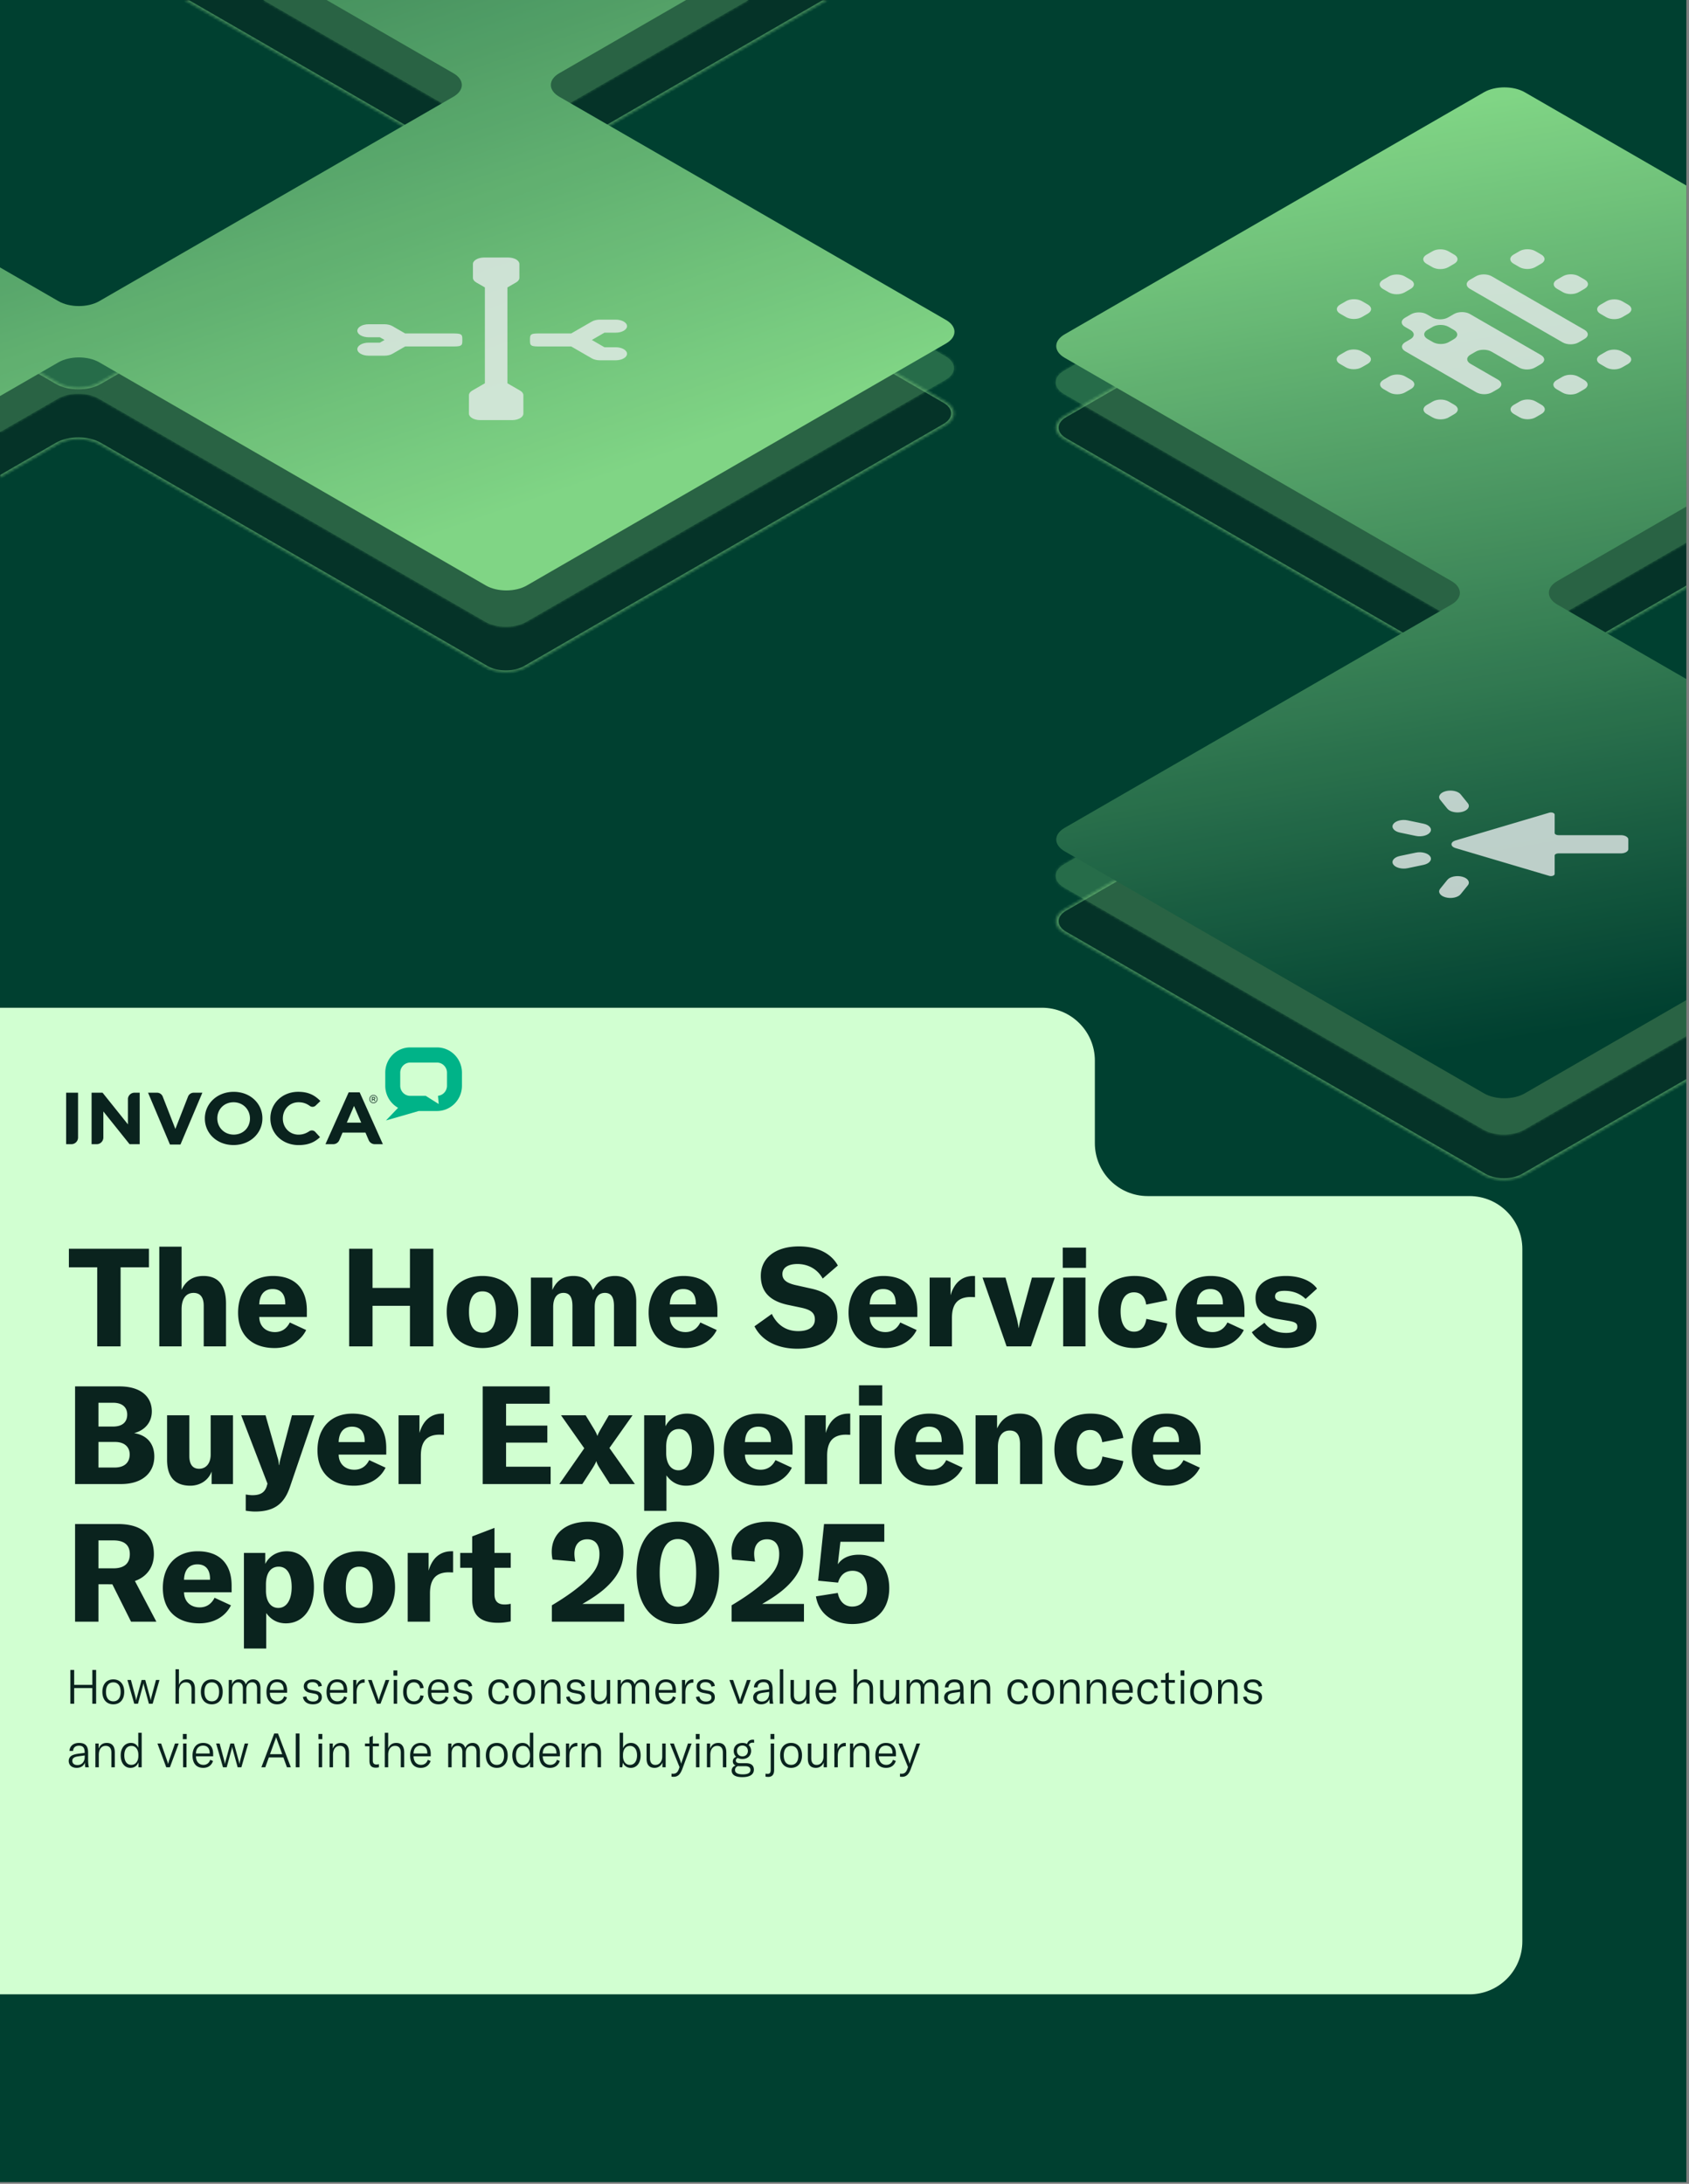 <svg xmlns="http://www.w3.org/2000/svg" width="638" height="825" fill="none"><rect width="100%" height="100%" fill="#808080" stroke="none"/><g clip-path="url(#a)"><path fill="#004030" d="M0 0h637v824.353H0z"/><path fill="#D1FFD1" d="M413.571 431.867c0 11.037 8.947 19.985 19.984 19.985h121.509c11.037 0 19.985 8.947 19.985 19.984v261.588c0 11.037-8.948 19.984-19.985 19.984H-10.991c-11.037 0-19.985-8.947-19.985-19.984V400.685c0-11.037 8.948-19.984 19.985-19.984h404.578c11.037 0 19.984 8.947 19.984 19.984v31.182Z"/><path fill="#0A231E" d="M36.723 508.636V478.76H26.02v-7.015h30.24v7.015H45.556v29.876h-8.833Zm23.447 0v-37.67h8.418v16.315c1.663-3.533 4.416-5.248 8.261-5.248 5.612 0 8.522 3.533 8.522 10.444v16.159h-8.418v-15.328c0-3.221-1.299-4.884-3.845-4.884-2.858 0-4.52 2.234-4.52 6.183v14.029H60.17Zm43.531.624c-8.522 0-13.77-4.936-13.77-13.354 0-8.521 5.093-13.873 13.198-13.873 8.21 0 12.782 4.728 12.782 12.99v2.494H97.933c.052 3.481 2.442 5.715 5.924 5.715 2.494 0 4.416-1.247 5.611-3.637l6.183 2.858c-2.078 4.261-6.495 6.807-11.95 6.807Zm-5.768-16.471h9.821v-.156c.052-3.689-1.663-5.664-4.781-5.664-3.17 0-4.936 2.183-5.04 5.82Zm65.752-21.044v36.891h-8.833v-15.328h-14.133v15.328h-8.833v-36.891h8.833v14.809h14.133v-14.809h8.833Zm18.569 37.515c-7.69 0-13.509-4.729-13.509-13.666 0-8.988 5.819-13.561 13.509-13.561 7.638 0 13.509 4.573 13.509 13.561 0 8.937-5.871 13.666-13.509 13.666Zm0-5.82c3.222 0 5.092-2.546 5.092-7.846 0-5.351-1.87-7.741-5.092-7.741-3.221 0-5.092 2.39-5.092 7.741 0 5.3 1.871 7.846 5.092 7.846Zm18.287-20.783h8.105v4.676c1.611-3.585 4.157-5.3 7.95-5.3 3.741 0 6.131 1.663 7.43 5.352 1.871-3.637 4.573-5.352 8.314-5.352 5.04 0 8.001 3.533 8.001 9.613v16.99h-8.417v-15.224c0-3.429-1.091-4.988-3.429-4.988-2.494 0-3.845 1.871-3.845 5.3v14.912h-8.418v-15.224c0-3.429-1.091-4.988-3.377-4.988-2.494 0-3.897 1.923-3.897 5.404v14.808h-8.417v-25.979Zm58.245 26.603c-8.521 0-13.769-4.936-13.769-13.354 0-8.521 5.092-13.873 13.197-13.873 8.21 0 12.782 4.728 12.782 12.99v2.494h-17.977c.052 3.481 2.442 5.715 5.923 5.715 2.494 0 4.416-1.247 5.612-3.637l6.183 2.858c-2.079 4.261-6.495 6.807-11.951 6.807Zm-5.767-16.471h9.82v-.156c.052-3.689-1.663-5.664-4.78-5.664-3.17 0-4.937 2.183-5.04 5.82Zm48.189 16.731c-7.95 0-13.665-3.326-16.211-8.47l6.547-4.676c1.87 3.897 5.144 6.495 9.976 6.495 3.533 0 6.287-1.299 6.287-4.417 0-2.546-1.611-3.689-5.3-4.468l-4.936-1.039c-6.495-1.403-10.184-4.729-10.184-10.964 0-6.703 5.508-11.119 14.393-11.119 6.598 0 12.054 2.39 14.704 7.222l-5.716 4.936c-1.922-3.481-5.403-5.507-9.56-5.507-3.429 0-5.664 1.351-5.664 3.793 0 2.13 1.455 3.429 5.352 4.26l5.352 1.195c6.547 1.403 10.08 4.521 10.08 10.912 0 7.014-5.456 11.847-15.12 11.847Zm33.093-.26c-8.521 0-13.769-4.936-13.769-13.354 0-8.521 5.092-13.873 13.197-13.873 8.21 0 12.782 4.728 12.782 12.99v2.494h-17.978c.052 3.481 2.443 5.715 5.924 5.715 2.494 0 4.416-1.247 5.611-3.637l6.184 2.858c-2.079 4.261-6.495 6.807-11.951 6.807Zm-5.768-16.471h9.821v-.156c.052-3.689-1.663-5.664-4.78-5.664-3.17 0-4.937 2.183-5.041 5.82Zm30.526-3.43c1.351-4.676 4.26-7.326 8.677-7.326h.571v8.002l-1.61-.052c-2.235 0-3.897.571-5.04 1.611-1.611 1.506-2.079 3.845-2.079 6.443v10.599h-8.417v-25.979h7.898v6.702Zm21.174 19.277-9.092-25.979h8.677l4.208 15.276c.312 1.195.572 2.494.728 3.689h.104a23.32 23.32 0 0 1 .779-3.689l4.157-15.276h8.677l-9.041 25.979h-9.197Zm21.373 0v-25.979h8.417v25.979h-8.417Zm-.156-29.668v-7.638h8.781v7.638h-8.781Zm26.987 30.292c-8.158 0-13.561-5.352-13.561-13.614 0-8.469 5.196-13.613 13.665-13.613 6.859 0 11.379 3.326 12.366 9.197l-7.949 1.611c-.416-3.014-2.079-4.625-4.625-4.625-3.169 0-5.04 2.65-5.04 7.171 0 4.884 1.871 7.69 5.092 7.69 2.546 0 4.209-1.767 4.624-4.833l7.898 1.715c-.935 5.716-5.819 9.301-12.47 9.301Zm29.439 0c-8.521 0-13.769-4.936-13.769-13.354 0-8.521 5.092-13.873 13.197-13.873 8.21 0 12.782 4.728 12.782 12.99v2.494h-17.978c.052 3.481 2.442 5.715 5.924 5.715 2.494 0 4.416-1.247 5.611-3.637l6.183 2.858c-2.078 4.261-6.494 6.807-11.95 6.807Zm-5.768-16.471h9.821v-.156c.052-3.689-1.663-5.664-4.781-5.664-3.169 0-4.936 2.183-5.04 5.82Zm33.637 16.471c-5.664 0-10.392-2.027-12.886-5.976l4.78-3.585c1.871 2.546 4.677 3.845 8.21 3.845 2.858 0 4.209-.883 4.209-2.286s-.832-1.871-3.69-2.338l-4.052-.676c-5.352-.935-8.054-3.533-8.054-7.949 0-4.988 4.313-8.262 11.483-8.262 5.196 0 9.612 1.767 11.743 4.78l-4.313 3.897c-2.026-1.974-4.624-3.065-7.95-3.065-2.442 0-3.585.675-3.585 2.13 0 1.195.831 1.715 2.806 2.078l5.144.884c5.404.935 7.69 3.585 7.69 7.949 0 5.196-4.209 8.574-11.535 8.574ZM28.358 560.636v-36.891h16.73c8.366 0 12.263 4.105 12.263 9.457 0 3.897-2.39 7.066-6.703 8.209 4.832.728 7.638 3.949 7.638 8.833 0 5.82-4.157 10.392-12.574 10.392H28.358Zm14.912-6.235c3.949 0 5.716-2.078 5.716-4.936 0-2.806-1.923-4.728-5.56-4.728H37.19v9.664h6.08Zm4.78-20.004c0-2.546-1.61-4.469-5.351-4.469H37.19v8.989h5.508c3.845 0 5.351-1.974 5.351-4.52Zm23.838 26.863c-6.13 0-8.78-3.689-8.78-9.769v-16.834h8.417v15.38c0 3.169 1.247 4.832 3.689 4.832 2.65 0 4.364-2.079 4.364-5.352v-14.86h8.418v25.979h-8.054v-4.728c-1.195 3.273-4.313 5.352-8.053 5.352Zm24.366 9.768c-.78 0-2.078-.104-3.429-.312v-6.131c1.299.208 1.922.26 2.546.26 2.962 0 4.572-.987 5.352-3.274l.312-1.091-9.925-25.823h9.197l4.469 15.743c.363 1.091.519 1.923.571 3.014h.156c.104-.883.26-1.715.624-3.014l4.156-15.743h8.47l-9.249 27.122c-2.286 6.703-6.287 9.249-13.25 9.249Zm37.439-9.768c-8.521 0-13.769-4.936-13.769-13.354 0-8.521 5.092-13.873 13.197-13.873 8.21 0 12.782 4.728 12.782 12.99v2.494h-17.978c.052 3.481 2.442 5.715 5.924 5.715 2.494 0 4.416-1.247 5.611-3.637l6.183 2.858c-2.078 4.261-6.494 6.807-11.95 6.807Zm-5.768-16.471h9.821v-.156c.052-3.689-1.663-5.664-4.781-5.664-3.169 0-4.936 2.183-5.04 5.82Zm30.525-3.43c1.351-4.676 4.261-7.326 8.678-7.326h.571v8.002l-1.611-.052c-2.234 0-3.897.571-5.04 1.611-1.61 1.506-2.078 3.845-2.078 6.443v10.599h-8.417v-25.979h7.897v6.702Zm32.714 12.73h16.834v6.547h-25.667v-36.891h25.304v6.547h-16.471v8.262h15.587v6.443h-15.587v9.092Zm20.13 6.547 9.405-13.509-8.781-12.47h9.3l3.118 5.144c.571.935 1.039 1.818 1.299 2.65h.052c.26-.832.779-1.767 1.299-2.65l3.013-5.144h8.937l-8.729 12.366 9.613 13.613h-9.457l-3.741-5.871c-.675-1.039-1.195-2.027-1.351-2.754h-.052c-.208.675-.779 1.663-1.455 2.754l-3.793 5.871h-8.677Zm32.03 10.132v-36.111h8.053v4.156c1.611-3.117 4.573-4.78 8.158-4.78 6.183 0 10.236 5.3 10.236 13.561 0 8.314-4.209 13.666-10.6 13.666-3.273 0-5.663-1.455-7.43-3.897v13.405h-8.417Zm12.989-15.328c3.118 0 5.04-3.013 5.04-7.846 0-4.988-1.818-7.741-4.884-7.741-3.013 0-4.832 2.39-4.832 6.754v2.286c0 4.001 1.767 6.547 4.676 6.547Zm30.845 5.82c-8.521 0-13.769-4.936-13.769-13.354 0-8.521 5.092-13.873 13.198-13.873 8.209 0 12.782 4.728 12.782 12.99v2.494h-17.978c.052 3.481 2.442 5.715 5.923 5.715 2.494 0 4.417-1.247 5.612-3.637l6.183 2.858c-2.078 4.261-6.495 6.807-11.951 6.807Zm-5.767-16.471h9.82v-.156c.052-3.689-1.663-5.664-4.78-5.664-3.17 0-4.936 2.183-5.04 5.82Zm30.525-3.43c1.351-4.676 4.261-7.326 8.677-7.326h.572v8.002l-1.611-.052c-2.234 0-3.897.571-5.04 1.611-1.611 1.506-2.079 3.845-2.079 6.443v10.599h-8.417v-25.979h7.898v6.702Zm12.707 19.277v-25.979h8.417v25.979h-8.417Zm-.156-29.668v-7.638h8.781v7.638h-8.781Zm27.195 30.292c-8.521 0-13.769-4.936-13.769-13.354 0-8.521 5.092-13.873 13.198-13.873 8.209 0 12.782 4.728 12.782 12.99v2.494h-17.978c.052 3.481 2.442 5.715 5.923 5.715 2.494 0 4.417-1.247 5.612-3.637l6.183 2.858c-2.078 4.261-6.495 6.807-11.951 6.807Zm-5.767-16.471h9.82v-.156c.052-3.689-1.663-5.664-4.78-5.664-3.17 0-4.936 2.183-5.04 5.82Zm22.627 15.847v-25.979h8.106v4.988c1.818-3.793 4.624-5.612 8.573-5.612 5.612 0 8.521 3.585 8.521 10.496v16.107h-8.417v-14.964c0-3.533-1.247-5.248-3.897-5.248-2.806 0-4.468 2.234-4.468 6.183v14.029h-8.418Zm43.323.624c-8.158 0-13.562-5.352-13.562-13.614 0-8.469 5.196-13.613 13.666-13.613 6.858 0 11.379 3.326 12.366 9.197l-7.95 1.611c-.416-3.014-2.078-4.625-4.624-4.625-3.17 0-5.04 2.65-5.04 7.171 0 4.884 1.87 7.69 5.092 7.69 2.546 0 4.208-1.767 4.624-4.833l7.898 1.715c-.935 5.716-5.82 9.301-12.47 9.301Zm29.438 0c-8.521 0-13.769-4.936-13.769-13.354 0-8.521 5.092-13.873 13.198-13.873 8.209 0 12.782 4.728 12.782 12.99v2.494h-17.978c.052 3.481 2.442 5.715 5.923 5.715 2.494 0 4.417-1.247 5.612-3.637l6.183 2.858c-2.078 4.261-6.495 6.807-11.951 6.807Zm-5.767-16.471h9.82v-.156c.052-3.689-1.662-5.664-4.78-5.664-3.17 0-4.936 2.183-5.04 5.82ZM28.358 612.636v-36.891H44.62c9.353 0 13.51 4.573 13.51 11.379 0 4.625-2.443 8.47-7.171 10.132l8.106 15.38h-9.56l-7.067-14.133H37.19v14.133h-8.833Zm20.68-25.512c0-3.221-1.819-5.196-6.184-5.196h-5.663v10.548h5.663c4.313 0 6.184-2.078 6.184-5.352Zm26.244 26.136c-8.522 0-13.77-4.936-13.77-13.354 0-8.521 5.093-13.873 13.198-13.873 8.21 0 12.782 4.728 12.782 12.99v2.494H69.514c.052 3.481 2.442 5.715 5.924 5.715 2.494 0 4.416-1.247 5.611-3.637l6.183 2.858c-2.078 4.261-6.495 6.807-11.95 6.807Zm-5.768-16.471h9.82v-.156c.052-3.689-1.662-5.664-4.78-5.664-3.17 0-4.936 2.183-5.04 5.82Zm22.627 25.979v-36.111h8.054v4.156c1.611-3.117 4.573-4.78 8.158-4.78 6.183 0 10.236 5.3 10.236 13.561 0 8.314-4.209 13.666-10.6 13.666-3.273 0-5.664-1.455-7.43-3.897v13.405h-8.418Zm12.99-15.328c3.118 0 5.04-3.013 5.04-7.846 0-4.988-1.818-7.741-4.884-7.741-3.014 0-4.832 2.39-4.832 6.754v2.286c0 4.001 1.767 6.547 4.676 6.547Zm30.585 5.82c-7.69 0-13.509-4.729-13.509-13.666 0-8.988 5.819-13.561 13.509-13.561 7.638 0 13.51 4.573 13.51 13.561 0 8.937-5.872 13.666-13.51 13.666Zm0-5.82c3.222 0 5.092-2.546 5.092-7.846 0-5.351-1.87-7.741-5.092-7.741-3.221 0-5.092 2.39-5.092 7.741 0 5.3 1.871 7.846 5.092 7.846Zm26.185-14.081c1.351-4.676 4.26-7.326 8.677-7.326h.572v8.002l-1.611-.052c-2.234 0-3.897.571-5.04 1.611-1.611 1.506-2.079 3.845-2.079 6.443v10.599h-8.417v-25.979h7.898v6.702Zm26.286 19.693c-6.962 0-9.82-3.066-9.82-8.781v-12.003h-4.521v-5.611h4.521v-6.235l8.417-3.222v9.457h6.131v5.611h-6.131v9.976c0 2.598 1.247 3.897 3.793 3.897.988 0 1.611-.104 2.338-.259v6.65c-1.922.364-3.169.52-4.728.52Zm20.27-6.599c5.507-3.273 9.924-6.495 13.093-9.508 3.482-3.43 4.885-6.184 4.885-9.873 0-3.585-1.611-5.559-4.625-5.559-3.013 0-4.832 2.078-4.832 5.455 0 .884.104 1.871.364 2.962l-8.626-.779a14.19 14.19 0 0 1-.311-2.858c0-6.963 5.351-11.431 13.821-11.431 8.313 0 13.249 4.209 13.249 11.587 0 4.988-2.13 9.145-6.494 13.197-2.339 2.183-5.352 4.209-8.989 6.287h15.795v6.703h-27.33v-6.183Zm47.597 7.067c-9.82 0-15.588-7.171-15.588-19.381 0-12.159 5.768-19.277 15.588-19.277s15.588 7.118 15.588 19.277c0 12.21-5.768 19.381-15.588 19.381Zm0-6.547c4.416 0 6.911-4.469 6.911-12.834 0-8.314-2.495-12.73-6.911-12.73-4.417 0-6.859 4.416-6.859 12.73 0 8.365 2.442 12.834 6.859 12.834Zm20.302-.52c5.508-3.273 9.925-6.495 13.094-9.508 3.481-3.43 4.884-6.184 4.884-9.873 0-3.585-1.61-5.559-4.624-5.559-3.014 0-4.832 2.078-4.832 5.455 0 .884.104 1.871.363 2.962l-8.625-.779a14.119 14.119 0 0 1-.311-2.858c0-6.963 5.351-11.431 13.821-11.431 8.313 0 13.249 4.209 13.249 11.587 0 4.988-2.13 9.145-6.495 13.197-2.338 2.183-5.351 4.209-8.989 6.287h15.796v6.703h-27.331v-6.183Zm45.618 7.067c-7.534 0-12.73-4.001-13.769-10.444l8.262-1.299c.571 3.065 2.494 5.144 5.404 5.144 3.585 0 5.663-2.546 5.663-6.599 0-4.157-2.026-6.911-5.456-6.911-2.857 0-4.728 1.663-5.507 4.469l-7.534-.728 2.234-21.407h22.758v6.703h-16.575l-.987 8.521c1.611-2.39 4.364-3.637 7.95-3.637 7.17 0 11.483 4.832 11.483 12.678 0 8.262-5.248 13.51-13.926 13.51ZM36.312 630.866v12.77h-1.44v-5.917H28.02v5.917h-1.439v-12.77h1.439v5.63h6.853v-5.63h1.439Zm6.493 12.986c-2.5 0-4.136-1.781-4.136-4.712 0-2.932 1.636-4.713 4.136-4.713s4.12 1.781 4.12 4.713c0 2.931-1.62 4.712-4.12 4.712Zm0-1.133c1.709 0 2.752-1.241 2.752-3.579s-1.043-3.579-2.752-3.579c-1.726 0-2.77 1.241-2.77 3.579s1.044 3.579 2.77 3.579Zm7.909.917-2.59-8.993h1.33l1.764 6.601.215 1.079h.036a6.76 6.76 0 0 1 .234-1.079l1.799-6.601h1.367l1.798 6.601c.108.342.18.702.234 1.079h.036l.216-1.079 1.762-6.601h1.331l-2.59 8.993h-1.402l-1.835-6.691a7.541 7.541 0 0 1-.216-.989h-.036c-.036.27-.126.684-.216.989l-1.834 6.691h-1.403Zm15.58 0v-13.04h1.296v5.918c.521-1.367 1.582-2.087 3.04-2.087 1.96 0 3.003 1.241 3.003 3.634v5.575h-1.295v-5.503c0-1.709-.72-2.59-2.14-2.59-1.62 0-2.608 1.277-2.608 3.363v4.73h-1.295Zm13.716.216c-2.5 0-4.137-1.781-4.137-4.712 0-2.932 1.637-4.713 4.137-4.713 2.5 0 4.118 1.781 4.118 4.713 0 2.931-1.618 4.712-4.118 4.712Zm0-1.133c1.708 0 2.752-1.241 2.752-3.579s-1.044-3.579-2.752-3.579c-1.727 0-2.77 1.241-2.77 3.579s1.043 3.579 2.77 3.579Zm6.397-8.076h1.224v1.727c.45-1.277 1.366-1.943 2.643-1.943 1.277 0 2.195.666 2.572 1.907.558-1.259 1.511-1.907 2.77-1.907 1.763 0 2.77 1.223 2.77 3.328v5.881h-1.295v-5.773c0-1.511-.63-2.32-1.87-2.32-1.35 0-2.177.989-2.177 2.644v5.449H91.75v-5.845c0-1.439-.665-2.248-1.834-2.248-1.35 0-2.213 1.097-2.213 2.841v5.252h-1.295v-8.993Zm18.298 9.209c-2.554 0-4.047-1.637-4.047-4.64 0-2.968 1.493-4.785 3.993-4.785 2.41 0 3.795 1.421 3.795 4.155v.899h-6.493c.018 1.997 1.115 3.238 2.842 3.238 1.241-.018 2.14-.701 2.518-1.907l1.079.432c-.558 1.691-1.871 2.608-3.687 2.608Zm-2.752-5.432h5.18v-.162c0-1.816-.918-2.805-2.5-2.805-1.655 0-2.644 1.133-2.68 2.967Zm16.27 5.432c-2.104 0-3.507-.989-3.795-2.788l1.313-.216c.198 1.259 1.115 1.943 2.518 1.943 1.295 0 2.033-.63 2.033-1.511 0-.881-.504-1.241-1.439-1.421l-1.745-.342c-1.493-.287-2.356-1.115-2.356-2.464 0-1.528 1.295-2.626 3.327-2.626 1.979 0 3.31.882 3.49 2.483l-1.277.269c-.198-1.079-.954-1.69-2.267-1.69-1.223 0-1.996.557-1.996 1.51 0 .828.539 1.223 1.475 1.403l1.762.342c1.583.324 2.303 1.097 2.303 2.428 0 1.583-1.224 2.68-3.346 2.68Zm9.177 0c-2.554 0-4.047-1.637-4.047-4.64 0-2.968 1.493-4.785 3.993-4.785 2.41 0 3.795 1.421 3.795 4.155v.899h-6.493c.018 1.997 1.115 3.238 2.842 3.238 1.241-.018 2.14-.701 2.518-1.907l1.079.432c-.557 1.691-1.87 2.608-3.687 2.608Zm-2.752-5.432h5.18v-.162c0-1.816-.917-2.805-2.5-2.805-1.655 0-2.644 1.133-2.68 2.967Zm9.971-1.6c.413-1.367 1.402-2.393 2.787-2.393.108 0 .198 0 .324.018v1.259c-.054-.018-.09-.018-.126-.018-.881 0-1.493.27-1.924.702-.846.827-.972 2.032-.972 3.165v4.083h-1.294v-8.993h1.205v2.177Zm7.733 6.816-3.327-8.993h1.385l2.212 6.331c.18.504.306.936.395 1.331h.054c.09-.395.216-.827.378-1.331l2.212-6.331h1.403l-3.327 8.993h-1.385Zm6.362 0v-8.993h1.295v8.993h-1.295Zm-.09-10.611v-1.979h1.457v1.979h-1.457Zm7.744 10.827c-2.5 0-4.083-1.817-4.083-4.712 0-2.932 1.547-4.713 4.083-4.713 2.068 0 3.417 1.206 3.651 3.256l-1.331.144c-.18-1.457-1.025-2.266-2.374-2.266-1.655 0-2.662 1.331-2.662 3.561 0 2.284 1.007 3.597 2.716 3.597 1.331 0 2.176-.791 2.41-2.266l1.223.18c-.324 2.032-1.655 3.219-3.633 3.219Zm9.326 0c-2.554 0-4.047-1.637-4.047-4.64 0-2.968 1.493-4.785 3.993-4.785 2.41 0 3.795 1.421 3.795 4.155v.899h-6.493c.018 1.997 1.116 3.238 2.842 3.238 1.241-.018 2.141-.701 2.518-1.907l1.079.432c-.557 1.691-1.87 2.608-3.687 2.608Zm-2.752-5.432h5.18v-.162c0-1.816-.917-2.805-2.5-2.805-1.654 0-2.644 1.133-2.68 2.967Zm12.055 5.432c-2.105 0-3.508-.989-3.795-2.788l1.312-.216c.198 1.259 1.116 1.943 2.519 1.943 1.295 0 2.032-.63 2.032-1.511 0-.881-.504-1.241-1.439-1.421l-1.745-.342c-1.492-.287-2.356-1.115-2.356-2.464 0-1.528 1.295-2.626 3.328-2.626 1.978 0 3.309.882 3.489 2.483l-1.277.269c-.198-1.079-.953-1.69-2.266-1.69-1.223 0-1.997.557-1.997 1.51 0 .828.54 1.223 1.475 1.403l1.763.342c1.582.324 2.302 1.097 2.302 2.428 0 1.583-1.223 2.68-3.345 2.68Zm13.587 0c-2.5 0-4.083-1.817-4.083-4.712 0-2.932 1.547-4.713 4.083-4.713 2.068 0 3.417 1.206 3.651 3.256l-1.331.144c-.18-1.457-1.025-2.266-2.374-2.266-1.655 0-2.662 1.331-2.662 3.561 0 2.284 1.007 3.597 2.716 3.597 1.331 0 2.176-.791 2.41-2.266l1.223.18c-.324 2.032-1.655 3.219-3.633 3.219Zm9.416 0c-2.5 0-4.136-1.781-4.136-4.712 0-2.932 1.636-4.713 4.136-4.713s4.119 1.781 4.119 4.713c0 2.931-1.619 4.712-4.119 4.712Zm0-1.133c1.709 0 2.752-1.241 2.752-3.579s-1.043-3.579-2.752-3.579c-1.726 0-2.77 1.241-2.77 3.579s1.044 3.579 2.77 3.579Zm6.398.917v-8.993h1.223v1.943c.558-1.439 1.583-2.159 3.076-2.159 1.996 0 3.039 1.241 3.039 3.652v5.557h-1.295v-5.485c0-1.727-.737-2.608-2.158-2.608-1.583 0-2.59 1.277-2.59 3.363v4.73h-1.295Zm13.249.216c-2.105 0-3.508-.989-3.795-2.788l1.313-.216c.197 1.259 1.115 1.943 2.518 1.943 1.295 0 2.032-.63 2.032-1.511 0-.881-.504-1.241-1.439-1.421l-1.744-.342c-1.493-.287-2.357-1.115-2.357-2.464 0-1.528 1.295-2.626 3.328-2.626 1.978 0 3.309.882 3.489 2.483l-1.277.269c-.198-1.079-.953-1.69-2.266-1.69-1.223 0-1.997.557-1.997 1.51 0 .828.54 1.223 1.475 1.403l1.763.342c1.583.324 2.302 1.097 2.302 2.428 0 1.583-1.223 2.68-3.345 2.68Zm8.708 0c-2.231 0-3.076-1.367-3.076-3.507v-5.702h1.295v5.576c0 1.727.791 2.518 2.015 2.518 1.6 0 2.607-1.367 2.607-3.202v-4.892h1.295v8.993h-1.223v-1.834a3.084 3.084 0 0 1-2.913 2.05Zm6.939-9.209h1.223v1.727c.449-1.277 1.367-1.943 2.644-1.943 1.277 0 2.194.666 2.572 1.907.557-1.259 1.51-1.907 2.769-1.907 1.763 0 2.77 1.223 2.77 3.328v5.881h-1.295v-5.773c0-1.511-.629-2.32-1.87-2.32-1.349 0-2.177.989-2.177 2.644v5.449h-1.294v-5.845c0-1.439-.666-2.248-1.835-2.248-1.349 0-2.212 1.097-2.212 2.841v5.252h-1.295v-8.993Zm18.297 9.209c-2.554 0-4.047-1.637-4.047-4.64 0-2.968 1.493-4.785 3.993-4.785 2.41 0 3.795 1.421 3.795 4.155v.899h-6.493c.018 1.997 1.115 3.238 2.842 3.238 1.241-.018 2.14-.701 2.518-1.907l1.079.432c-.558 1.691-1.871 2.608-3.687 2.608Zm-2.752-5.432h5.18v-.162c0-1.816-.917-2.805-2.5-2.805-1.655 0-2.644 1.133-2.68 2.967Zm9.97-1.6c.414-1.367 1.403-2.393 2.788-2.393.108 0 .198 0 .324.018v1.259c-.054-.018-.09-.018-.126-.018-.881 0-1.493.27-1.924.702-.846.827-.972 2.032-.972 3.165v4.083h-1.295v-8.993h1.205v2.177Zm7.864 7.032c-2.105 0-3.508-.989-3.795-2.788l1.313-.216c.197 1.259 1.115 1.943 2.518 1.943 1.295 0 2.032-.63 2.032-1.511 0-.881-.504-1.241-1.439-1.421l-1.744-.342c-1.493-.287-2.357-1.115-2.357-2.464 0-1.528 1.295-2.626 3.328-2.626 1.978 0 3.309.882 3.489 2.483l-1.277.269c-.198-1.079-.953-1.69-2.266-1.69-1.223 0-1.997.557-1.997 1.51 0 .828.54 1.223 1.475 1.403l1.763.342c1.583.324 2.302 1.097 2.302 2.428 0 1.583-1.223 2.68-3.345 2.68Zm12.184-.216-3.327-8.993h1.384l2.213 6.331c.18.504.306.936.395 1.331h.054c.09-.395.216-.827.378-1.331l2.212-6.331h1.403l-3.327 8.993h-1.385Zm8.65.216c-1.816 0-3.003-1.043-3.003-2.608 0-.845.395-1.565 1.115-2.014.665-.378 1.529-.612 2.968-.792l1.942-.234v-.143c0-1.835-.629-2.572-2.14-2.572-1.331 0-2.159.701-2.231 1.96h-1.366c.107-1.852 1.51-3.022 3.579-3.022 2.428 0 3.471 1.116 3.471 3.724v2.356c0 1.385.09 2.392.288 3.129h-1.349c-.09-.485-.144-1.133-.162-1.78-.432 1.259-1.583 1.996-3.112 1.996Zm.288-1.061c1.673 0 2.752-1.241 2.752-3.076v-.557l-2.518.359c-1.511.216-2.158.72-2.158 1.691 0 .971.737 1.583 1.924 1.583Zm8.081-12.195v13.04h-1.295v-13.04h1.295Zm5.802 13.256c-2.231 0-3.076-1.367-3.076-3.507v-5.702h1.295v5.576c0 1.727.791 2.518 2.014 2.518 1.601 0 2.608-1.367 2.608-3.202v-4.892h1.295v8.993h-1.223v-1.834a3.084 3.084 0 0 1-2.913 2.05Zm10.446 0c-2.554 0-4.047-1.637-4.047-4.64 0-2.968 1.493-4.785 3.993-4.785 2.41 0 3.795 1.421 3.795 4.155v.899h-6.493c.018 1.997 1.115 3.238 2.842 3.238 1.241-.018 2.14-.701 2.518-1.907l1.079.432c-.558 1.691-1.871 2.608-3.687 2.608Zm-2.752-5.432h5.18v-.162c0-1.816-.917-2.805-2.5-2.805-1.655 0-2.644 1.133-2.68 2.967Zm13.087 5.216v-13.04h1.295v5.918c.521-1.367 1.583-2.087 3.039-2.087 1.961 0 3.004 1.241 3.004 3.634v5.575h-1.295v-5.503c0-1.709-.719-2.59-2.14-2.59-1.619 0-2.608 1.277-2.608 3.363v4.73h-1.295Zm13.051.216c-2.231 0-3.076-1.367-3.076-3.507v-5.702h1.295v5.576c0 1.727.791 2.518 2.014 2.518 1.601 0 2.608-1.367 2.608-3.202v-4.892h1.295v8.993h-1.223v-1.834a3.084 3.084 0 0 1-2.913 2.05Zm6.939-9.209h1.223v1.727c.449-1.277 1.367-1.943 2.644-1.943 1.277 0 2.194.666 2.572 1.907.557-1.259 1.51-1.907 2.769-1.907 1.763 0 2.77 1.223 2.77 3.328v5.881h-1.295v-5.773c0-1.511-.629-2.32-1.87-2.32-1.349 0-2.177.989-2.177 2.644v5.449h-1.295v-5.845c0-1.439-.665-2.248-1.834-2.248-1.349 0-2.212 1.097-2.212 2.841v5.252h-1.295v-8.993Zm17.184 9.209c-1.817 0-3.004-1.043-3.004-2.608 0-.845.396-1.565 1.115-2.014.666-.378 1.529-.612 2.968-.792l1.942-.234v-.143c0-1.835-.629-2.572-2.14-2.572-1.331 0-2.158.701-2.23 1.96h-1.367c.108-1.852 1.511-3.022 3.579-3.022 2.428 0 3.471 1.116 3.471 3.724v2.356c0 1.385.09 2.392.288 3.129h-1.349c-.09-.485-.144-1.133-.162-1.78-.431 1.259-1.582 1.996-3.111 1.996Zm.288-1.061c1.672 0 2.751-1.241 2.751-3.076v-.557l-2.518.359c-1.51.216-2.158.72-2.158 1.691 0 .971.738 1.583 1.925 1.583Zm6.786.845v-8.993h1.223v1.943c.557-1.439 1.582-2.159 3.075-2.159 1.997 0 3.04 1.241 3.04 3.652v5.557h-1.295v-5.485c0-1.727-.738-2.608-2.158-2.608-1.583 0-2.59 1.277-2.59 3.363v4.73h-1.295Zm17.93.216c-2.5 0-4.083-1.817-4.083-4.712 0-2.932 1.547-4.713 4.083-4.713 2.068 0 3.417 1.206 3.651 3.256l-1.331.144c-.18-1.457-1.025-2.266-2.374-2.266-1.655 0-2.662 1.331-2.662 3.561 0 2.284 1.007 3.597 2.716 3.597 1.33 0 2.176-.791 2.41-2.266l1.223.18c-.324 2.032-1.655 3.219-3.633 3.219Zm9.416 0c-2.5 0-4.137-1.781-4.137-4.712 0-2.932 1.637-4.713 4.137-4.713 2.5 0 4.119 1.781 4.119 4.713 0 2.931-1.619 4.712-4.119 4.712Zm0-1.133c1.709 0 2.752-1.241 2.752-3.579s-1.043-3.579-2.752-3.579c-1.727 0-2.77 1.241-2.77 3.579s1.043 3.579 2.77 3.579Zm6.398.917v-8.993h1.223v1.943c.557-1.439 1.583-2.159 3.075-2.159 1.997 0 3.04 1.241 3.04 3.652v5.557h-1.295v-5.485c0-1.727-.737-2.608-2.158-2.608-1.583 0-2.59 1.277-2.59 3.363v4.73h-1.295Zm10.065 0v-8.993h1.223v1.943c.558-1.439 1.583-2.159 3.076-2.159 1.996 0 3.039 1.241 3.039 3.652v5.557h-1.295v-5.485c0-1.727-.737-2.608-2.158-2.608-1.583 0-2.59 1.277-2.59 3.363v4.73h-1.295Zm13.625.216c-2.554 0-4.047-1.637-4.047-4.64 0-2.968 1.493-4.785 3.993-4.785 2.41 0 3.795 1.421 3.795 4.155v.899h-6.493c.018 1.997 1.115 3.238 2.842 3.238 1.241-.018 2.14-.701 2.518-1.907l1.079.432c-.557 1.691-1.87 2.608-3.687 2.608Zm-2.752-5.432h5.18v-.162c0-1.816-.917-2.805-2.5-2.805-1.655 0-2.644 1.133-2.68 2.967Zm12.309 5.432c-2.5 0-4.083-1.817-4.083-4.712 0-2.932 1.547-4.713 4.083-4.713 2.068 0 3.417 1.206 3.651 3.256l-1.331.144c-.18-1.457-1.025-2.266-2.374-2.266-1.655 0-2.662 1.331-2.662 3.561 0 2.284 1.007 3.597 2.716 3.597 1.331 0 2.176-.791 2.41-2.266l1.223.18c-.324 2.032-1.655 3.219-3.633 3.219Zm8.858-.072c-1.763 0-2.338-1.061-2.338-2.662v-5.414h-1.673v-1.061h1.673v-2.356l1.277-.539v2.895h2.302v1.061h-2.302v5.36c0 1.061.467 1.511 1.402 1.511.36 0 .612-.054.9-.126v1.169c-.378.108-.72.162-1.241.162Zm3.461-.144v-8.993h1.295v8.993h-1.295Zm-.09-10.611v-1.979h1.456v1.979h-1.456Zm7.798 10.827c-2.5 0-4.137-1.781-4.137-4.712 0-2.932 1.637-4.713 4.137-4.713 2.5 0 4.118 1.781 4.118 4.713 0 2.931-1.618 4.712-4.118 4.712Zm0-1.133c1.708 0 2.751-1.241 2.751-3.579s-1.043-3.579-2.751-3.579c-1.727 0-2.77 1.241-2.77 3.579s1.043 3.579 2.77 3.579Zm6.397.917v-8.993h1.223v1.943c.558-1.439 1.583-2.159 3.076-2.159 1.996 0 3.04 1.241 3.04 3.652v5.557h-1.295v-5.485c0-1.727-.738-2.608-2.159-2.608-1.583 0-2.59 1.277-2.59 3.363v4.73h-1.295Zm13.249.216c-2.104 0-3.507-.989-3.795-2.788l1.313-.216c.198 1.259 1.115 1.943 2.518 1.943 1.295 0 2.032-.63 2.032-1.511 0-.881-.503-1.241-1.439-1.421l-1.744-.342c-1.493-.287-2.356-1.115-2.356-2.464 0-1.528 1.295-2.626 3.327-2.626 1.979 0 3.309.882 3.489 2.483l-1.277.269c-.198-1.079-.953-1.69-2.266-1.69-1.223 0-1.996.557-1.996 1.51 0 .828.539 1.223 1.475 1.403l1.762.342c1.583.324 2.302 1.097 2.302 2.428 0 1.583-1.223 2.68-3.345 2.68Zm-444.416 24c-1.816 0-3.003-1.043-3.003-2.608 0-.845.395-1.565 1.115-2.014.665-.378 1.529-.612 2.967-.792l1.943-.234v-.143c0-1.835-.63-2.572-2.14-2.572-1.331 0-2.159.701-2.23 1.96h-1.368c.108-1.852 1.511-3.022 3.58-3.022 2.428 0 3.47 1.116 3.47 3.724v2.356c0 1.385.09 2.392.289 3.129h-1.35c-.09-.485-.143-1.133-.161-1.78-.432 1.259-1.583 1.996-3.112 1.996Zm.288-1.061c1.673 0 2.752-1.241 2.752-3.076v-.557l-2.518.359c-1.51.216-2.158.72-2.158 1.691 0 .971.737 1.583 1.924 1.583Zm6.786.845v-8.993h1.223v1.943c.558-1.439 1.583-2.159 3.076-2.159 1.996 0 3.04 1.241 3.04 3.652v5.557h-1.296v-5.485c0-1.727-.737-2.608-2.158-2.608-1.583 0-2.59 1.277-2.59 3.363v4.73h-1.295Zm13.248.216c-2.23 0-3.687-1.906-3.687-4.712 0-2.77 1.564-4.713 3.849-4.713 1.277 0 2.248.576 2.788 1.817v-5.648h1.295v13.04h-1.224v-1.87c-.503 1.313-1.582 2.086-3.021 2.086Zm.324-1.133c1.636 0 2.662-1.385 2.662-3.381v-.378c0-2.033-1.008-3.399-2.644-3.399-1.673 0-2.662 1.349-2.662 3.579 0 2.212.989 3.579 2.644 3.579Zm13.196.917-3.328-8.993h1.385l2.213 6.331c.18.504.305.936.395 1.331h.054c.09-.395.216-.827.378-1.331l2.212-6.331h1.403l-3.327 8.993h-1.385Zm6.362 0v-8.993h1.294v8.993H69.16Zm-.09-10.611v-1.979h1.456v1.979H69.07Zm7.708 10.827c-2.554 0-4.047-1.637-4.047-4.64 0-2.968 1.493-4.785 3.993-4.785 2.41 0 3.795 1.421 3.795 4.155v.899h-6.493c.018 1.997 1.115 3.238 2.841 3.238 1.242-.018 2.14-.701 2.519-1.907l1.079.432c-.558 1.691-1.87 2.608-3.687 2.608Zm-2.752-5.432h5.18v-.162c0-1.816-.918-2.805-2.5-2.805-1.655 0-2.644 1.133-2.68 2.967Zm10.206 5.216-2.59-8.993h1.33l1.763 6.601.216 1.079h.036c.054-.377.126-.737.234-1.079l1.798-6.601h1.367l1.799 6.601c.108.342.18.702.234 1.079h.036l.216-1.079 1.762-6.601h1.331l-2.59 8.993H89.77l-1.834-6.691a7.557 7.557 0 0 1-.216-.989h-.036c-.036.27-.126.684-.216.989l-1.835 6.691h-1.402Zm14.501 0 4.856-12.77h1.421l4.856 12.77h-1.474l-1.349-3.723h-5.486l-1.349 3.723h-1.475Zm3.256-4.946h4.622l-1.888-5.198c-.18-.467-.288-.809-.396-1.205h-.036c-.126.396-.234.738-.414 1.205l-1.888 5.198Zm11.157 4.946h-1.439v-12.77h1.439v12.77Zm7.237 0v-8.993h1.295v8.993h-1.295Zm-.09-10.611v-1.979h1.456v1.979h-1.456Zm4.2 10.611v-8.993h1.223v1.943c.558-1.439 1.583-2.159 3.076-2.159 1.996 0 3.04 1.241 3.04 3.652v5.557h-1.295v-5.485c0-1.727-.738-2.608-2.159-2.608-1.582 0-2.59 1.277-2.59 3.363v4.73h-1.295Zm17.391.144c-1.763 0-2.338-1.061-2.338-2.662v-5.414h-1.673v-1.061h1.673v-2.356l1.277-.539v2.895h2.302v1.061h-2.302v5.36c0 1.061.467 1.511 1.403 1.511.359 0 .611-.054.899-.126v1.169c-.378.108-.72.162-1.241.162Zm3.461-.144v-13.04h1.295v5.918c.521-1.367 1.582-2.087 3.039-2.087 1.961 0 3.004 1.241 3.004 3.634v5.575h-1.295v-5.503c0-1.709-.72-2.59-2.14-2.59-1.619 0-2.608 1.277-2.608 3.363v4.73h-1.295Zm13.625.216c-2.554 0-4.047-1.637-4.047-4.64 0-2.968 1.493-4.785 3.993-4.785 2.41 0 3.795 1.421 3.795 4.155v.899h-6.493c.018 1.997 1.115 3.238 2.842 3.238 1.241-.018 2.14-.701 2.518-1.907l1.079.432c-.558 1.691-1.871 2.608-3.687 2.608Zm-2.752-5.432h5.18v-.162c0-1.816-.917-2.805-2.5-2.805-1.655 0-2.644 1.133-2.68 2.967Zm13.087-3.777h1.223v1.727c.449-1.277 1.367-1.943 2.644-1.943 1.277 0 2.194.666 2.572 1.907.557-1.259 1.51-1.907 2.769-1.907 1.763 0 2.77 1.223 2.77 3.328v5.881h-1.295v-5.773c0-1.511-.629-2.32-1.87-2.32-1.349 0-2.177.989-2.177 2.644v5.449h-1.294v-5.845c0-1.439-.666-2.248-1.835-2.248-1.349 0-2.212 1.097-2.212 2.841v5.252h-1.295v-8.993Zm18.352 9.209c-2.5 0-4.137-1.781-4.137-4.712 0-2.932 1.637-4.713 4.137-4.713 2.5 0 4.118 1.781 4.118 4.713 0 2.931-1.618 4.712-4.118 4.712Zm0-1.133c1.708 0 2.752-1.241 2.752-3.579s-1.044-3.579-2.752-3.579c-1.727 0-2.77 1.241-2.77 3.579s1.043 3.579 2.77 3.579Zm9.545 1.133c-2.23 0-3.687-1.906-3.687-4.712 0-2.77 1.565-4.713 3.849-4.713 1.277 0 2.248.576 2.788 1.817v-5.648h1.295v13.04h-1.223v-1.87c-.504 1.313-1.583 2.086-3.022 2.086Zm.324-1.133c1.636 0 2.662-1.385 2.662-3.381v-.378c0-2.033-1.008-3.399-2.644-3.399-1.673 0-2.662 1.349-2.662 3.579 0 2.212.989 3.579 2.644 3.579Zm10.241 1.133c-2.554 0-4.046-1.637-4.046-4.64 0-2.968 1.492-4.785 3.992-4.785 2.41 0 3.795 1.421 3.795 4.155v.899h-6.493c.018 1.997 1.116 3.238 2.842 3.238 1.241-.018 2.141-.701 2.518-1.907l1.079.432c-.557 1.691-1.87 2.608-3.687 2.608Zm-2.752-5.432h5.18v-.162c0-1.816-.917-2.805-2.5-2.805-1.654 0-2.644 1.133-2.68 2.967Zm9.971-1.6c.413-1.367 1.403-2.393 2.788-2.393.108 0 .197 0 .323.018v1.259c-.054-.018-.09-.018-.126-.018-.881 0-1.492.27-1.924.702-.845.827-.971 2.032-.971 3.165v4.083h-1.295v-8.993h1.205v2.177Zm4.697 6.816v-8.993h1.223v1.943c.558-1.439 1.583-2.159 3.076-2.159 1.996 0 3.039 1.241 3.039 3.652v5.557h-1.295v-5.485c0-1.727-.737-2.608-2.158-2.608-1.583 0-2.59 1.277-2.59 3.363v4.73h-1.295Zm18.578.216c-1.421 0-2.518-.809-2.968-1.978l-.234 1.762h-.989v-13.04h1.295v5.846c.45-1.169 1.511-2.015 2.986-2.015 2.212 0 3.651 1.925 3.651 4.713 0 2.824-1.475 4.712-3.741 4.712Zm-.324-1.133c1.673 0 2.698-1.403 2.698-3.579 0-2.159-.972-3.579-2.662-3.579-1.619 0-2.644 1.331-2.644 3.399v.432c0 1.978 1.007 3.327 2.608 3.327Zm9.377 1.133c-2.23 0-3.076-1.367-3.076-3.507v-5.702h1.295v5.576c0 1.727.792 2.518 2.015 2.518 1.6 0 2.608-1.367 2.608-3.202v-4.892h1.295v8.993h-1.223v-1.834a3.087 3.087 0 0 1-2.914 2.05Zm7.136 3.381c-.252 0-.503-.018-.791-.072v-1.133c.234.036.45.036.629.036 1.169 0 1.727-.629 2.159-1.834l.234-.666-3.598-8.921h1.439l2.41 6.403c.162.468.288.864.378 1.205h.036c.072-.341.198-.737.36-1.223l2.176-6.385h1.385l-3.507 9.569c-.81 2.212-1.799 3.021-3.31 3.021Zm8.463-3.597v-8.993h1.295v8.993h-1.295Zm-.09-10.611v-1.979h1.457v1.979h-1.457Zm4.201 10.611v-8.993h1.223v1.943c.557-1.439 1.583-2.159 3.075-2.159 1.997 0 3.04 1.241 3.04 3.652v5.557h-1.295v-5.485c0-1.727-.737-2.608-2.158-2.608-1.583 0-2.59 1.277-2.59 3.363v4.73h-1.295Zm13.392 3.723c-3.039 0-4.029-1.133-4.029-2.5 0-.863.522-1.6 1.493-1.888-.755-.324-1.061-.882-1.061-1.547 0-.863.504-1.457 1.259-1.745-.593-.557-.917-1.331-.917-2.23 0-1.745 1.241-3.022 3.273-3.022.684 0 1.259.144 1.763.396.27-.935.953-1.619 2.122-1.619.18 0 .36.018.54.054v1.133a2.925 2.925 0 0 0-.576-.053c-.737 0-1.223.323-1.457.935.576.539.9 1.295.9 2.176 0 1.745-1.259 3.058-3.292 3.058-.683 0-1.259-.144-1.744-.396-.432.18-.738.504-.738.971 0 .558.432 1.007 1.529 1.007h2.32c1.961 0 2.968.882 2.968 2.447 0 1.708-1.349 2.823-4.353 2.823Zm.018-7.86c1.259 0 2.069-.845 2.069-2.032s-.81-2.05-2.069-2.05c-1.241 0-2.05.845-2.05 2.032s.809 2.05 2.05 2.05Zm-2.788 5.144c0 1.188 1.169 1.655 2.914 1.655 2.23 0 2.914-.701 2.914-1.673 0-.917-.666-1.402-1.943-1.402h-2.104c-.252 0-.486-.018-.701-.036-.738.287-1.08.863-1.08 1.456Zm12.562 2.626c-.306 0-.774-.036-1.043-.108v-1.115c.467.054.683.054.845.054.737 0 1.115-.341 1.115-1.546v-9.911h1.295v10.036c0 1.421-.557 2.59-2.212 2.59Zm.845-14.244v-1.979h1.457v1.979h-1.457Zm7.779 10.827c-2.5 0-4.136-1.781-4.136-4.712 0-2.932 1.636-4.713 4.136-4.713s4.119 1.781 4.119 4.713c0 2.931-1.619 4.712-4.119 4.712Zm0-1.133c1.709 0 2.752-1.241 2.752-3.579s-1.043-3.579-2.752-3.579c-1.726 0-2.769 1.241-2.769 3.579s1.043 3.579 2.769 3.579Zm9.401 1.133c-2.23 0-3.075-1.367-3.075-3.507v-5.702h1.295v5.576c0 1.727.791 2.518 2.014 2.518 1.601 0 2.608-1.367 2.608-3.202v-4.892h1.295v8.993h-1.223v-1.834a3.087 3.087 0 0 1-2.914 2.05Zm8.144-7.032c.414-1.367 1.403-2.393 2.788-2.393.108 0 .198 0 .324.018v1.259c-.054-.018-.09-.018-.126-.018-.881 0-1.493.27-1.925.702-.845.827-.971 2.032-.971 3.165v4.083h-1.295v-8.993h1.205v2.177Zm4.698 6.816v-8.993h1.223v1.943c.557-1.439 1.582-2.159 3.075-2.159 1.997 0 3.04 1.241 3.04 3.652v5.557h-1.295v-5.485c0-1.727-.738-2.608-2.158-2.608-1.583 0-2.59 1.277-2.59 3.363v4.73h-1.295Zm13.625.216c-2.554 0-4.047-1.637-4.047-4.64 0-2.968 1.493-4.785 3.993-4.785 2.41 0 3.795 1.421 3.795 4.155v.899h-6.493c.018 1.997 1.115 3.238 2.842 3.238 1.241-.018 2.14-.701 2.518-1.907l1.079.432c-.558 1.691-1.871 2.608-3.687 2.608Zm-2.752-5.432h5.18v-.162c0-1.816-.917-2.805-2.5-2.805-1.655 0-2.644 1.133-2.68 2.967Zm8.804 8.813c-.251 0-.503-.018-.791-.072v-1.133c.234.036.45.036.63.036 1.169 0 1.726-.629 2.158-1.834l.234-.666-3.597-8.921h1.438l2.411 6.403c.161.468.287.864.377 1.205h.036c.072-.341.198-.737.36-1.223l2.176-6.385h1.385l-3.507 9.569c-.81 2.212-1.799 3.021-3.31 3.021Z"/><g fill-rule="evenodd" clip-path="url(#b)" clip-rule="evenodd"><path fill="#0A231E" d="M50.793 412.797c-1.258 0-2.297.947-2.465 2.173v9.795l-9.583-11.968h-4.152v19.445h1.956c1.353 0 2.449-1.097 2.49-2.46v-9.904l9.903 12.364h3.83v-19.445h-1.979ZM94.418 422.574v-.052c0-3.336-2.573-6.115-6.197-6.115-3.625 0-6.135 2.722-6.135 6.054v.061c0 3.327 2.571 6.106 6.197 6.106 3.62 0 6.135-2.718 6.135-6.054Zm-17.038 0v-.052c0-5.532 4.586-10.055 10.903-10.055 6.31 0 10.838 4.468 10.838 9.994v.061c0 5.527-4.59 10.051-10.9 10.051-6.312 0-10.84-4.473-10.84-9.999ZM131.007 424.102l2.718-6.306 2.717 6.306h-5.435Zm4.851-11.446h-4.152l-8.768 19.585h2.952c1.03 0 1.915-.638 2.294-1.543l1.212-2.824h8.653l1.226 2.859a2.489 2.489 0 0 0 2.277 1.508h3.069l-8.763-19.585ZM71.03 414.242a2.31 2.31 0 0 1 2.133-1.445h3.278l-8.272 19.58h-3.97l-8.272-19.58h3.407c.95 0 1.775.59 2.123 1.429l4.786 12.264 4.787-12.248ZM29.483 429.713v-16.916H24.98v19.445h2.01c1.373 0 2.493-1.133 2.493-2.529ZM141.148 415.187c.217 0 .34-.115.34-.286 0-.183-.131-.272-.34-.272h-.407v.558h.407Zm-.651-.78h.675c.316 0 .567.166.567.477 0 .256-.163.406-.374.469l.429.601h-.306l-.382-.567h-.365v.567h-.244v-1.547Zm1.86.805v-.008c0-.727-.553-1.323-1.297-1.323-.731 0-1.292.608-1.292 1.331v.008c0 .724.554 1.318 1.292 1.318.735 0 1.297-.602 1.297-1.326Zm-2.813.009v-.009c0-.838.673-1.546 1.517-1.546.857 0 1.521.699 1.521 1.538v.008c0 .84-.672 1.547-1.521 1.547a1.524 1.524 0 0 1-1.517-1.538ZM119.06 427.59a1.707 1.707 0 0 0-1.249-.544c-.35 0-.676.103-.95.293-1.226.824-2.529 1.303-4.08 1.303-3.454 0-5.938-2.727-5.938-6.065v-.053c0-3.337 2.427-6.117 5.938-6.117 1.776 0 3.027.517 4.234 1.372a1.705 1.705 0 0 0 2.288-.189l.001.001 1.726-1.655c-2.108-2.139-4.445-3.476-8.396-3.476-6.026 0-10.503 4.421-10.503 10.012v.052c0 5.53 4.389 10.065 10.681 10.065 3.861 0 6.172-1.219 8.072-3.006l-1.823-1.994-.001.001Z"/><path fill="#00B388" d="M168.843 410.166c0 1.974-1.494 3.61-3.393 3.799l.261 3.101-4.892-3.079h-5.873c-2.07 0-3.765-1.718-3.765-3.821v-4.929c0-2.103 1.695-3.822 3.765-3.822h10.132c2.074 0 3.765 1.719 3.765 3.822v4.929Zm-3.765-14.477h-10.132c-5.191 0-9.417 4.282-9.417 9.548v4.929a9.566 9.566 0 0 0 4.842 8.339l-4.574 4.774 12.392-3.566h6.889c5.192 0 9.417-4.282 9.417-9.547v-4.929c0-5.266-4.225-9.548-9.417-9.548Z"/></g><g opacity=".9"><g opacity=".5"><mask id="c" fill="#fff"><path d="M21.911-41.822c4.247 2.452 11.132 2.452 15.379 0l146.098-84.342c4.247-2.452 11.132-2.452 15.379-.001L357.168-34.72c4.246 2.452 4.246 6.427 0 8.878L211.07 58.502c-4.247 2.452-4.247 6.426 0 8.878l146.099 84.343c4.246 2.451 4.246 6.426 0 8.878l-158.402 91.445c-4.247 2.452-11.132 2.452-15.379 0L37.289 167.703c-4.247-2.452-11.132-2.452-15.379 0l-146.097 84.342c-4.247 2.452-11.133 2.452-15.379 0L-297.967 160.6c-4.247-2.452-4.247-6.427 0-8.878l146.098-84.343c4.246-2.451 4.246-6.426 0-8.878L-297.967-25.84c-4.247-2.452-4.247-6.426 0-8.878l158.402-91.445c4.246-2.452 11.132-2.452 15.378-.001L21.911-41.822Zm0 186.441c4.246 2.452 11.131 2.452 15.378 0l133.796-77.24c4.247-2.452 4.247-6.427 0-8.878L37.29-18.74c-4.247-2.451-11.132-2.451-15.379 0l-133.795 77.24c-4.247 2.452-4.247 6.427 0 8.878L21.91 144.62Z"/></mask><path fill="#0A231E" d="M21.911-41.822c4.247 2.452 11.132 2.452 15.379 0l146.098-84.342c4.247-2.452 11.132-2.452 15.379-.001L357.168-34.72c4.246 2.452 4.246 6.427 0 8.878L211.07 58.502c-4.247 2.452-4.247 6.426 0 8.878l146.099 84.343c4.246 2.451 4.246 6.426 0 8.878l-158.402 91.445c-4.247 2.452-11.132 2.452-15.379 0L37.289 167.703c-4.247-2.452-11.132-2.452-15.379 0l-146.097 84.342c-4.247 2.452-11.133 2.452-15.379 0L-297.967 160.6c-4.247-2.452-4.247-6.427 0-8.878l146.098-84.343c4.246-2.451 4.246-6.426 0-8.878L-297.967-25.84c-4.247-2.452-4.247-6.426 0-8.878l158.402-91.445c4.246-2.452 11.132-2.452 15.378-.001L21.911-41.822Zm0 186.441c4.246 2.452 11.131 2.452 15.378 0l133.796-77.24c4.247-2.452 4.247-6.427 0-8.878L37.29-18.74c-4.247-2.451-11.132-2.451-15.379 0l-133.795 77.24c-4.247 2.452-4.247 6.427 0 8.878L21.91 144.62Z"/><path fill="#8EE58E" d="m37.29-41.822.769.444 146.098-84.343-.769-.443-.769-.444L36.521-42.266l.769.444Zm161.477-84.343-.769.444 158.401 91.445.769-.444.769-.444-158.401-91.444-.769.443ZM357.168-25.841l-.769-.444-146.098 84.342.769.444.769.444 146.098-84.343-.769-.444ZM211.07 67.379l-.769.444L356.4 152.166l.769-.444.768-.444-146.098-84.343-.769.444ZM357.169 160.6l-.769-.444-158.402 91.445.769.444.769.444 158.401-91.445-.768-.444Zm-173.781 91.445.769-.444-146.099-84.342-.769.444-.769.443 146.099 84.343.769-.444ZM21.91 167.703l-.768-.444-146.098 84.342.769.444.768.444 146.098-84.343-.769-.443Zm-161.476 84.342.769-.444-158.401-91.445-.769.444-.769.444 158.401 91.445.769-.444Zm-158.401-100.323.769.444L-151.1 67.823l-.769-.444-.769-.443-146.098 84.342.769.444Zm146.098-93.22.769-.445-146.098-84.342-.769.444-.769.444 146.098 84.342.769-.444ZM-297.967-34.72l.769.444 158.402-91.446-.769-.443-.769-.444-158.402 91.445.769.444Zm173.78-91.446-.769.444L21.142-41.378l.77-.444.768-.444-146.098-84.342-.769.443ZM37.289 144.619l.77.444 133.795-77.24-.769-.444-.769-.444-133.796 77.24.77.444Zm133.796-86.118.769-.444-133.795-77.24-.769.444-.769.444 133.795 77.24.769-.444ZM21.911-18.74l-.769-.444-133.795 77.24.769.444.769.444L22.68-18.295l-.769-.444ZM-111.884 67.38l-.769.444 133.794 77.24.77-.444.768-.444-133.794-77.24-.769.444Zm0-8.878-.769-.444c-4.672 2.697-4.672 7.07 0 9.766l.769-.444.769-.443c-3.823-2.207-3.823-5.784 0-7.99l-.769-.445ZM37.29-18.739l.769-.444c-4.671-2.697-12.245-2.697-16.917 0l.77.444.768.444c3.822-2.206 10.019-2.206 13.841 0l.769-.444ZM171.085 67.38l.769.444c4.671-2.697 4.671-7.07 0-9.766l-.769.444-.769.444c3.822 2.206 3.822 5.784 0 7.99l.769.444Zm-133.796 77.24-.769-.444c-3.822 2.207-10.019 2.207-13.84 0l-.77.444-.768.444c4.67 2.697 12.245 2.697 16.916 0l-.769-.444Zm-176.854-270.783.769.443c3.822-2.206 10.018-2.206 13.84 0l.769-.444.769-.443c-4.671-2.697-12.245-2.697-16.916 0l.769.444ZM-297.967-25.841l.769-.444c-3.822-2.206-3.822-5.784 0-7.99l-.769-.444-.769-.444c-4.672 2.697-4.672 7.07 0 9.766l.769-.444Zm146.098 93.22.769.444c4.671-2.696 4.671-7.069 0-9.766l-.769.444-.769.444c3.822 2.207 3.822 5.784 0 7.99l.769.444ZM-297.967 160.6l.769-.444c-3.822-2.206-3.822-5.784 0-7.99l-.769-.444-.769-.444c-4.672 2.697-4.672 7.069 0 9.766l.769-.444Zm173.78 91.445-.769-.444c-3.822 2.206-10.019 2.206-13.841 0l-.769.444-.769.444c4.671 2.697 12.245 2.697 16.916 0l-.768-.444Zm161.476-84.342.77-.444c-4.672-2.697-12.246-2.697-16.917 0l.768.444.77.443c3.821-2.206 10.018-2.206 13.84 0l.77-.443Zm161.478 84.342-.769-.444c-3.822 2.207-10.019 2.207-13.841 0l-.769.444-.769.444c4.671 2.697 12.245 2.697 16.917 0l-.769-.444Zm158.402-100.323-.769.444c3.822 2.206 3.822 5.784 0 7.99l.769.444.768.444c4.672-2.697 4.672-7.069 0-9.766l-.768.444ZM211.07 58.501l-.769-.444c-4.672 2.697-4.672 7.07 0 9.766l.769-.444.769-.444c-3.822-2.206-3.822-5.784 0-7.99l-.769-.444Zm146.098-93.22-.769.443c3.822 2.207 3.822 5.784 0 7.99l.769.445.769.443c4.671-2.696 4.671-7.069 0-9.765l-.769.443Zm-173.78-91.445.769.443c3.822-2.206 10.019-2.206 13.841 0l.769-.444.769-.443c-4.672-2.697-12.246-2.697-16.917 0l.769.444ZM37.29-41.822l-.769-.444c-3.822 2.206-10.019 2.206-13.84 0l-.77.444-.769.444c4.672 2.697 12.246 2.697 16.917 0l-.769-.444Z" mask="url(#c)"/></g><g opacity=".3"><mask id="d" fill="#fff"><path d="M21.91-58.934c4.247 2.451 11.132 2.451 15.38 0l146.098-84.343c4.247-2.452 11.132-2.452 15.379 0l158.402 91.445c4.246 2.452 4.246 6.427 0 8.878L211.07 41.39c-4.247 2.452-4.247 6.427 0 8.878l146.098 84.343c4.246 2.451 4.246 6.426 0 8.878l-158.401 91.445c-4.247 2.451-11.132 2.451-15.379 0L37.29 150.59c-4.247-2.451-11.132-2.451-15.379 0l-146.098 84.343c-4.246 2.451-11.132 2.451-15.378 0l-158.402-91.446c-4.247-2.451-4.247-6.426 0-8.878l146.098-84.342c4.246-2.452 4.246-6.427 0-8.878l-146.098-84.343c-4.247-2.451-4.247-6.426 0-8.878l158.401-91.445c4.246-2.451 11.132-2.451 15.378 0L21.91-58.935Zm.001 186.441c4.247 2.452 11.132 2.452 15.379 0l133.795-77.24c4.247-2.451 4.247-6.426 0-8.878L37.289-35.851c-4.247-2.452-11.132-2.452-15.379 0l-133.794 77.24c-4.247 2.451-4.247 6.426 0 8.878l133.795 77.24Z"/></mask><path fill="#8EE58E" d="M21.91-58.934c4.247 2.451 11.132 2.451 15.38 0l146.098-84.343c4.247-2.452 11.132-2.452 15.379 0l158.402 91.445c4.246 2.452 4.246 6.427 0 8.878L211.07 41.39c-4.247 2.452-4.247 6.427 0 8.878l146.098 84.343c4.246 2.451 4.246 6.426 0 8.878l-158.401 91.445c-4.247 2.451-11.132 2.451-15.379 0L37.29 150.59c-4.247-2.451-11.132-2.451-15.379 0l-146.098 84.343c-4.246 2.451-11.132 2.451-15.378 0l-158.402-91.446c-4.247-2.451-4.247-6.426 0-8.878l146.098-84.342c4.246-2.452 4.246-6.427 0-8.878l-146.098-84.343c-4.247-2.451-4.247-6.426 0-8.878l158.401-91.445c4.246-2.451 11.132-2.451 15.378 0L21.91-58.935Zm.001 186.441c4.247 2.452 11.132 2.452 15.379 0l133.795-77.24c4.247-2.451 4.247-6.426 0-8.878L37.289-35.851c-4.247-2.452-11.132-2.452-15.379 0l-133.794 77.24c-4.247 2.451-4.247 6.426 0 8.878l133.795 77.24Z"/><path fill="#8EE58E" d="m37.29-58.934.768.443 146.099-84.342-.769-.444-.769-.444L36.52-59.378l.77.444Zm161.477-84.343-.769.444L356.4-51.388l.769-.444.768-.444-158.401-91.445-.769.444ZM357.169-42.954l-.769-.444-146.099 84.343.769.444.769.444L357.937-42.51l-.768-.444ZM211.07 50.267l-.769.444 146.098 84.342.769-.443.769-.444-146.098-84.343-.769.444Zm146.098 93.221-.769-.444-158.401 91.445.769.444.769.443 158.401-91.444-.769-.444Zm-173.78 91.445.769-.444-146.098-84.343-.769.444-.769.444 146.098 84.342.769-.443ZM21.911 150.59l-.769-.444-146.098 84.343.769.444.769.443L22.68 151.034l-.769-.444Zm-161.476 84.343.769-.444-158.402-91.446-.769.444-.769.444 158.402 91.445.769-.443Zm-158.402-100.324.769.444L-151.1 50.711l-.769-.444-.769-.444-146.098 84.342.769.444Zm146.098-93.22.769-.444-146.098-84.343-.769.444-.769.444 146.098 84.343.769-.444Zm-146.098-93.22.769.443 158.401-91.445-.769-.444-.769-.444-158.401 91.445.769.444Zm173.779-91.446-.768.444L21.141-58.491l.77-.444.768-.443-146.098-84.343-.769.444ZM37.29 127.507l.769.444 133.795-77.24-.769-.444-.769-.444-133.795 77.24.769.444Zm133.795-86.118.769-.444-133.796-77.24-.769.444-.769.444 133.796 77.24.769-.444ZM21.91-35.851l-.768-.444-133.795 77.24.769.444.769.444 133.794-77.24-.769-.444Zm-133.794 86.118-.769.444 133.795 77.24.77-.444.768-.444-133.795-77.24-.769.444Zm0-8.878-.769-.444c-4.672 2.696-4.672 7.069 0 9.766l.769-.444.769-.444c-3.823-2.207-3.823-5.784 0-7.99l-.769-.444Zm149.173-77.24.77-.444c-4.672-2.697-12.246-2.697-16.917 0l.768.444.77.444c3.821-2.207 10.018-2.207 13.84 0l.77-.444Zm133.796 86.118.769.444c4.671-2.697 4.671-7.07 0-9.766l-.769.444-.769.444c3.822 2.206 3.822 5.784 0 7.99l.769.444ZM37.29 127.507l-.769-.444c-3.822 2.207-10.019 2.207-13.84 0l-.77.444-.769.444c4.672 2.697 12.246 2.697 16.917 0l-.769-.444Zm-176.856-270.784.769.444c3.822-2.206 10.019-2.206 13.841 0l.768-.444.769-.444c-4.671-2.697-12.245-2.697-16.916 0l.769.444ZM-297.967-42.954l.769-.444c-3.822-2.206-3.822-5.783 0-7.99l-.769-.444-.769-.444c-4.672 2.697-4.672 7.07 0 9.766l.769-.444Zm146.098 93.22.769.445c4.671-2.697 4.671-7.07 0-9.766l-.769.444-.769.444c3.822 2.206 3.822 5.783 0 7.99l.769.444Zm-146.098 93.221.769-.444c-3.822-2.206-3.822-5.784 0-7.99l-.769-.444-.769-.444c-4.672 2.697-4.672 7.069 0 9.766l.769-.444Zm173.78 91.446-.769-.444c-3.822 2.206-10.018 2.206-13.84 0l-.769.444-.769.443c4.671 2.697 12.245 2.697 16.916 0l-.769-.443ZM37.29 150.59l.769-.444c-4.671-2.696-12.245-2.696-16.917 0l.77.444.768.444c3.822-2.206 10.019-2.206 13.841 0l.769-.444Zm161.477 84.343-.769-.444c-3.822 2.206-10.019 2.206-13.841 0l-.769.444-.769.443c4.671 2.697 12.245 2.697 16.917 0l-.769-.443ZM357.168 134.61l-.769.443c3.822 2.207 3.822 5.784 0 7.991l.769.444.769.444c4.671-2.697 4.671-7.07 0-9.766l-.769.444ZM211.07 41.389l-.769-.444c-4.672 2.697-4.672 7.07 0 9.766l.769-.444.769-.444c-3.822-2.206-3.822-5.784 0-7.99l-.769-.444Zm146.099-93.22-.769.443c3.822 2.206 3.822 5.784 0 7.99l.769.444.768.444c4.672-2.697 4.672-7.069 0-9.766l-.768.444Zm-173.781-91.446.769.444c3.822-2.207 10.019-2.207 13.841 0l.769-.444.769-.444c-4.672-2.697-12.246-2.697-16.917 0l.769.444ZM37.289-58.935l-.769-.443c-3.822 2.206-10.019 2.206-13.84 0l-.77.444-.768.443c4.67 2.697 12.245 2.697 16.916 0l-.769-.444Z" mask="url(#d)"/></g><path fill="#fff" fill-rule="evenodd" d="M135.76 144.052c-1.512.873-1.539 2.273-.06 3.126 1.478.854 3.902.838 5.415-.035l3.625-2.093c1.407-.812 3.536-.914 5.022-.309l7.305 2.974.007.003 19.871 8.09.012.005 12.562 5.114c4.174 1.699 10.027 1.938 14.329-.545L230.491 145c1.513-.872 1.54-2.272.061-3.126-1.478-.853-3.903-.837-5.415.036l-26.644 15.381c-1.042.602-2.599.764-4.467.003l-3.816-1.553c.57-.23 1.112-.492 1.618-.784l27.057-15.62c3.778-2.181 4.629-5.537 1.968-8.149l-10.396-10.204c-2.54-2.493-8.468-2.802-12.009-.758l-39.484 22.794-4.695-1.911c-4.57-1.861-10.86-1.472-14.883.85l-3.626 2.093Z" clip-rule="evenodd"/><path fill="url(#e)" d="M22.096-72.66c4.247 2.451 11.132 2.451 15.379 0l146.098-84.343c4.247-2.452 11.133-2.452 15.379 0l158.402 91.445c4.247 2.452 4.247 6.427 0 8.878L211.255 27.663c-4.246 2.452-4.246 6.427 0 8.878l146.098 84.342c4.247 2.452 4.247 6.427 0 8.879l-158.401 91.444c-4.246 2.452-11.132 2.452-15.379 0L37.476 136.864c-4.247-2.451-11.133-2.451-15.38 0L-124 221.206c-4.247 2.452-11.132 2.452-15.379 0l-158.401-91.444c-4.247-2.452-4.247-6.427 0-8.879l146.098-84.342c4.247-2.451 4.247-6.426 0-8.878L-297.782-56.68c-4.246-2.452-4.246-6.426 0-8.878l158.401-91.445c4.247-2.452 11.132-2.452 15.379 0L22.096-72.661Zm0 186.441c4.247 2.452 11.133 2.452 15.38 0l133.794-77.24c4.247-2.451 4.247-6.426 0-8.878L37.475-49.577c-4.247-2.452-11.132-2.452-15.379 0l-133.795 77.24c-4.247 2.451-4.247 6.426 0 8.878l133.796 77.24Z"/><g fill="#fff" clip-path="url(#f)" opacity=".8"><path fill-rule="evenodd" d="M178.642 99.742c0-1.358 1.906-2.459 4.259-2.459h9.035c2.352 0 4.259 1.101 4.259 2.46v5.215c0 .652-.449 1.278-1.248 1.739l-3.27 1.887v36.214l4.776 2.757c.799.461 1.248 1.086 1.248 1.738v6.955c0 1.358-1.907 2.459-4.259 2.459h-12.047c-2.352 0-4.259-1.101-4.259-2.459v-6.955c0-.652.448-1.277 1.247-1.738l4.776-2.757v-36.214l-3.27-1.887c-.799-.461-1.247-1.087-1.247-1.739v-5.216Z" clip-rule="evenodd"/><path d="M174.641 128.43c0-1.159 0-1.739-.624-2.099-.624-.36-1.628-.36-3.635-.36h-17.34l-4.776-2.757c-.798-.461-1.882-.72-3.011-.72h-6.024c-2.352 0-4.259 1.1-4.259 2.458s1.907 2.459 4.259 2.459h4.26l1.764 1.019-1.764 1.018h-4.26c-2.352 0-4.259 1.101-4.259 2.459s1.907 2.459 4.259 2.459h6.024c1.129 0 2.213-.259 3.011-.72l4.776-2.758h17.34c2.007 0 3.011 0 3.635-.36.624-.36.624-.939.624-2.098ZM200.196 128.43c0 1.159 0 1.738.623 2.098.624.36 1.628.36 3.636.36h11.316l7.787 4.496c.799.461 1.882.72 3.012.72h6.023c2.353 0 4.259-1.1 4.259-2.458s-1.906-2.459-4.259-2.459h-4.259l-4.776-2.757 4.776-2.757h4.259c2.353 0 4.259-1.101 4.259-2.459s-1.906-2.459-4.259-2.459h-6.023c-1.13 0-2.213.259-3.012.72l-7.787 4.496h-11.316c-2.008 0-3.012 0-3.636.36-.623.36-.623.94-.623 2.099Z"/></g></g><g opacity=".9"><g opacity=".5"><mask id="g" fill="#fff"><path d="M721.862 150.027c4.247 2.452 11.132 2.452 15.379 0l146.097-84.342c4.247-2.452 11.133-2.452 15.379 0l158.403 91.445c4.24 2.451 4.24 6.426 0 8.878l-146.1 84.342c-4.246 2.452-4.246 6.427 0 8.878l146.1 84.343c4.25 2.452 4.25 6.426 0 8.878l-158.403 91.445c-4.246 2.452-11.132 2.452-15.379 0L737.24 359.552c-4.247-2.452-11.132-2.452-15.379 0l-146.098 84.342c-4.247 2.452-11.132 2.452-15.379 0l-158.401-91.445c-4.246-2.452-4.246-6.426 0-8.878l146.099-84.343c4.247-2.451 4.247-6.426 0-8.878l-146.098-84.342c-4.247-2.452-4.247-6.427 0-8.878l158.401-91.445c4.247-2.452 11.132-2.452 15.379 0l146.098 84.342Zm-.001 186.441c4.247 2.452 11.132 2.452 15.379 0l133.795-77.24c4.247-2.451 4.247-6.426 0-8.878l-133.794-77.24c-4.247-2.451-11.132-2.451-15.379 0l-133.796 77.24c-4.247 2.452-4.247 6.427 0 8.879l133.795 77.239Z"/></mask><path fill="#0A231E" d="M721.862 150.027c4.247 2.452 11.132 2.452 15.379 0l146.097-84.342c4.247-2.452 11.133-2.452 15.379 0l158.403 91.445c4.24 2.451 4.24 6.426 0 8.878l-146.1 84.342c-4.246 2.452-4.246 6.427 0 8.878l146.1 84.343c4.25 2.452 4.25 6.426 0 8.878l-158.403 91.445c-4.246 2.452-11.132 2.452-15.379 0L737.24 359.552c-4.247-2.452-11.132-2.452-15.379 0l-146.098 84.342c-4.247 2.452-11.132 2.452-15.379 0l-158.401-91.445c-4.246-2.452-4.246-6.426 0-8.878l146.099-84.343c4.247-2.451 4.247-6.426 0-8.878l-146.098-84.342c-4.247-2.452-4.247-6.427 0-8.878l158.401-91.445c4.247-2.452 11.132-2.452 15.379 0l146.098 84.342Zm-.001 186.441c4.247 2.452 11.132 2.452 15.379 0l133.795-77.24c4.247-2.451 4.247-6.426 0-8.878l-133.794-77.24c-4.247-2.451-11.132-2.451-15.379 0l-133.796 77.24c-4.247 2.452-4.247 6.427 0 8.879l133.795 77.239Z"/><path fill="#8EE58E" d="m737.241 150.027.769.444 146.097-84.343-.769-.443-.768-.444-146.098 84.342.769.444Zm161.476-84.342-.769.444 158.402 91.444.77-.443.77-.444-158.404-91.445-.769.444Zm158.403 100.323-.77-.444-146.099 84.342.769.444.769.444 146.101-84.342-.77-.444Zm-146.1 93.22-.769.444 146.099 84.343.77-.444.77-.444-146.101-84.343-.769.444Zm146.1 93.221-.77-.444-158.402 91.446.769.443.769.444 158.404-91.445-.77-.444Zm-173.782 91.445.769-.443-146.098-84.343-.769.444-.769.444 146.099 84.342.768-.444Zm-161.477-84.342-.769-.444-146.098 84.342.769.444.769.444 146.098-84.342-.769-.444Zm-161.477 84.342.769-.444-158.401-91.445-.769.444-.769.444 158.401 91.445.769-.444ZM401.983 343.571l.769.444 146.099-84.343-.769-.444-.769-.444-146.099 84.343.769.444Zm146.099-93.221.769-.444-146.098-84.342-.769.444-.769.444 146.098 84.342.769-.444Zm-146.098-93.22.769.443 158.401-91.445-.769-.443-.769-.444-158.401 91.445.769.444Zm173.78-91.445-.769.444 146.098 84.342.769-.444.769-.444-146.098-84.342-.769.444ZM737.24 336.468l.769.444 133.795-77.24-.769-.444-.769-.444-133.795 77.24.769.444Zm133.795-86.118.769-.444-133.794-77.24-.769.444-.769.444 133.794 77.24.769-.444Zm-149.173-77.24-.769-.444-133.796 77.241.769.443.769.444 133.796-77.24-.769-.444Zm-133.796 86.119-.769.444 133.795 77.239.769-.444.769-.444-133.795-77.239-.769.444Zm0-8.879-.769-.443c-4.671 2.696-4.671 7.069 0 9.766l.769-.444.769-.444c-3.822-2.207-3.822-5.784 0-7.991l-.769-.444Zm149.175-77.24.769-.444c-4.672-2.696-12.246-2.696-16.917 0l.769.444.769.444c3.822-2.206 10.019-2.206 13.841 0l.769-.444Zm133.794 86.118.769.444c4.672-2.697 4.672-7.069 0-9.766l-.769.444-.769.444c3.823 2.206 3.823 5.784 0 7.99l.769.444Zm-133.795 77.24-.769-.444c-3.822 2.207-10.019 2.207-13.841 0l-.769.444-.769.444c4.671 2.697 12.245 2.697 16.917 0l-.769-.444ZM560.385 65.685l.769.444c3.822-2.207 10.019-2.207 13.841 0l.769-.444.769-.444c-4.672-2.697-12.245-2.697-16.917 0l.769.444ZM401.984 166.008l.769-.444c-3.822-2.207-3.822-5.784 0-7.991l-.769-.443-.769-.444c-4.671 2.696-4.671 7.069 0 9.766l.769-.444Zm146.098 93.22.769.444c4.671-2.697 4.671-7.069 0-9.766l-.769.444-.769.444c3.822 2.206 3.822 5.784 0 7.99l.769.444Zm-146.099 93.221.769-.444c-3.822-2.206-3.822-5.784 0-7.99l-.769-.444-.769-.444c-4.671 2.697-4.671 7.069 0 9.766l.769-.444Zm173.78 91.445-.769-.444c-3.822 2.207-10.019 2.207-13.841 0l-.769.444-.769.444c4.672 2.697 12.246 2.697 16.917 0l-.769-.444Zm161.477-84.342.769-.444c-4.672-2.697-12.246-2.697-16.917 0l.769.444.769.444c3.822-2.207 10.019-2.207 13.841 0l.769-.444Zm161.477 84.342-.769-.443c-3.822 2.206-10.019 2.206-13.841 0l-.769.443-.768.444c4.671 2.697 12.245 2.697 16.916 0l-.769-.444Zm158.403-100.323-.77.444c3.82 2.206 3.82 5.784 0 7.99l.77.444.77.444c4.67-2.697 4.67-7.069 0-9.766l-.77.444Zm-146.1-93.221-.769-.444c-4.671 2.697-4.671 7.069 0 9.766l.769-.444.769-.444c-3.822-2.206-3.822-5.784 0-7.99l-.769-.444Zm146.1-93.22-.77.443c3.82 2.207 3.82 5.784 0 7.991l.77.444.77.444c4.67-2.697 4.67-7.07 0-9.766l-.77.444ZM883.338 65.685l.769.444c3.822-2.207 10.019-2.207 13.841 0l.769-.444.769-.444c-4.671-2.697-12.245-2.697-16.916 0l.768.444Zm-146.097 84.342-.769-.444c-3.822 2.207-10.019 2.207-13.841 0l-.769.444-.769.444c4.671 2.697 12.245 2.697 16.917 0l-.769-.444Z" mask="url(#g)"/></g><g opacity=".3"><mask id="h" fill="#fff"><path d="M721.861 132.915c4.247 2.451 11.132 2.451 15.379 0l146.098-84.343c4.247-2.452 11.133-2.452 15.379 0l158.403 91.445c4.25 2.452 4.25 6.427 0 8.878l-146.1 84.343c-4.246 2.452-4.246 6.427 0 8.878l146.1 84.343c4.24 2.451 4.24 6.426 0 8.878l-158.403 91.445c-4.246 2.451-11.132 2.451-15.378 0l-146.098-84.343c-4.247-2.451-11.132-2.451-15.379 0l-146.098 84.343c-4.247 2.451-11.132 2.451-15.379 0l-158.401-91.445c-4.247-2.452-4.247-6.427 0-8.878l146.098-84.343c4.247-2.451 4.247-6.426 0-8.878l-146.099-84.343c-4.246-2.451-4.246-6.426 0-8.878l158.401-91.445c4.247-2.451 11.132-2.451 15.379 0l146.098 84.343Zm.001 186.441c4.247 2.452 11.132 2.452 15.379 0l133.794-77.24c4.247-2.451 4.247-6.426 0-8.878l-133.795-77.24c-4.247-2.452-11.132-2.452-15.379 0l-133.795 77.24c-4.247 2.451-4.247 6.426 0 8.878l133.796 77.24Z"/></mask><path fill="#8EE58E" d="M721.861 132.915c4.247 2.451 11.132 2.451 15.379 0l146.098-84.343c4.247-2.452 11.133-2.452 15.379 0l158.403 91.445c4.25 2.452 4.25 6.427 0 8.878l-146.1 84.343c-4.246 2.452-4.246 6.427 0 8.878l146.1 84.343c4.24 2.451 4.24 6.426 0 8.878l-158.403 91.445c-4.246 2.451-11.132 2.451-15.378 0l-146.098-84.343c-4.247-2.451-11.132-2.451-15.379 0l-146.098 84.343c-4.247 2.451-11.132 2.451-15.379 0l-158.401-91.445c-4.247-2.452-4.247-6.427 0-8.878l146.098-84.343c4.247-2.451 4.247-6.426 0-8.878l-146.099-84.343c-4.246-2.451-4.246-6.426 0-8.878l158.401-91.445c4.247-2.451 11.132-2.451 15.379 0l146.098 84.343Zm.001 186.441c4.247 2.452 11.132 2.452 15.379 0l133.794-77.24c4.247-2.451 4.247-6.426 0-8.878l-133.795-77.24c-4.247-2.452-11.132-2.452-15.379 0l-133.795 77.24c-4.247 2.451-4.247 6.426 0 8.878l133.796 77.24Z"/><path fill="#8EE58E" d="m737.24 132.915.769.444 146.098-84.343-.769-.444-.768-.444-146.099 84.343.769.444Zm161.477-84.343-.769.444 158.402 91.445.77-.444.77-.444-158.404-91.445-.769.444Zm158.403 100.323-.77-.444-146.099 84.343.769.444.769.444 146.101-84.343-.77-.444Zm-146.1 93.221-.769.444 146.099 84.343.77-.444.77-.444-146.101-84.343-.769.444Zm146.1 93.221-.77-.444-158.402 91.445.769.444.769.444 158.404-91.445-.77-.444Zm-173.781 91.445.768-.444-146.097-84.343-.769.444-.769.444 146.098 84.343.769-.444Zm-161.477-84.343-.769-.444-146.098 84.343.769.444.769.444 146.098-84.343-.769-.444Zm-161.477 84.343.769-.444-158.401-91.445-.769.444-.769.444 158.401 91.445.769-.444ZM401.984 326.459l.769.444 146.098-84.343-.769-.444-.769-.444-146.098 84.343.769.444Zm146.098-93.221.769-.444-146.099-84.343-.769.444-.769.444 146.099 84.343.769-.444Zm-146.099-93.221.769.444 158.401-91.445-.769-.444-.769-.444-158.401 91.445.769.444Zm173.78-91.445-.769.444 146.098 84.343.769-.444.769-.444-146.098-84.343-.769.444Zm161.478 270.784.769.444 133.794-77.24-.769-.444-.769-.444-133.794 77.24.769.444Zm133.794-86.118.769-.444-133.795-77.24-.769.444-.769.444 133.795 77.24.769-.444Zm-149.174-77.24-.769-.444-133.795 77.24.769.444.769.444 133.795-77.24-.769-.444Zm-133.795 86.118-.769.444 133.796 77.24.769-.444.769-.444-133.796-77.24-.769.444Zm0-8.878-.769-.444c-4.671 2.697-4.671 7.069 0 9.766l.769-.444.769-.444c-3.822-2.207-3.822-5.784 0-7.99l-.769-.444Zm149.174-77.24.769-.444c-4.672-2.697-12.246-2.697-16.917 0l.769.444.769.444c3.822-2.207 10.019-2.207 13.841 0l.769-.444Zm133.795 86.118.769.444c4.672-2.697 4.672-7.069 0-9.766l-.769.444-.769.444c3.823 2.207 3.823 5.784 0 7.99l.769.444Zm-133.794 77.24-.769-.444c-3.822 2.207-10.019 2.207-13.841 0l-.769.444-.769.444c4.671 2.697 12.245 2.697 16.917 0l-.769-.444ZM560.384 48.572l.769.444c3.822-2.206 10.019-2.206 13.841 0l.769-.444.769-.444c-4.671-2.696-12.245-2.696-16.917 0l.769.444ZM401.983 148.895l.769-.444c-3.822-2.206-3.822-5.783 0-7.99l-.769-.444-.769-.444c-4.671 2.697-4.671 7.069 0 9.766l.769-.444Zm146.099 93.221.769.444c4.671-2.697 4.671-7.069 0-9.766l-.769.444-.769.444c3.822 2.207 3.822 5.784 0 7.99l.769.444Zm-146.098 93.221.769-.444c-3.822-2.207-3.822-5.784 0-7.99l-.769-.444-.769-.444c-4.671 2.697-4.671 7.069 0 9.766l.769-.444Zm173.78 91.445-.769-.444c-3.822 2.206-10.019 2.206-13.841 0l-.769.444-.769.444c4.672 2.696 12.245 2.696 16.917 0l-.769-.444Zm161.477-84.343.769-.444c-4.672-2.696-12.246-2.696-16.917 0l.769.444.769.444c3.822-2.206 10.019-2.206 13.841 0l.769-.444Zm161.476 84.343-.769-.444c-3.822 2.206-10.019 2.206-13.841 0l-.768.444-.769.444c4.671 2.696 12.245 2.696 16.916 0l-.769-.444Zm158.403-100.323-.77.444c3.82 2.206 3.82 5.783 0 7.99l.77.444.77.444c4.67-2.697 4.67-7.069 0-9.766l-.77.444Zm-146.1-93.221-.769-.444c-4.671 2.697-4.671 7.069 0 9.766l.769-.444.769-.444c-3.822-2.206-3.822-5.783 0-7.99l-.769-.444Zm146.1-93.221-.77.444c3.82 2.207 3.82 5.784 0 7.99l.77.444.77.444c4.67-2.697 4.67-7.069 0-9.766l-.77.444ZM883.338 48.572l.769.444c3.822-2.207 10.019-2.207 13.841 0l.769-.444.769-.444c-4.671-2.697-12.245-2.697-16.916 0l.768.444ZM737.24 132.915l-.769-.444c-3.822 2.206-10.019 2.206-13.841 0l-.769.444-.769.444c4.671 2.696 12.245 2.696 16.917 0l-.769-.444Z" mask="url(#h)"/></g><path fill="#fff" d="M598.283 157.309c1.648.951 1.648 2.494 0 3.445l-2.268 1.309c-1.647.951-4.318.951-5.966 0l-2.236-1.291c-1.647-.951-1.647-2.493 0-3.444l2.268-1.309c1.648-.952 4.319-.952 5.966 0l2.236 1.29Zm16.468-9.506c1.647.951 1.647 2.493 0 3.444l-2.268 1.309c-1.648.951-4.319.951-5.966 0l-2.236-1.29c-1.648-.952-1.648-2.494 0-3.445l2.268-1.309c1.647-.951 4.318-.951 5.966 0l2.236 1.291Zm-32.648 18.846c1.648.951 1.648 2.493 0 3.444l-2.268 1.31c-1.647.951-4.318.951-5.966 0l-2.236-1.291c-1.647-.951-1.647-2.493 0-3.444l2.268-1.31c1.648-.951 4.319-.951 5.966 0l2.236 1.291Zm16.246-28.316c1.648.951 1.648 2.493 0 3.444l-2.268 1.31c-1.647.951-4.318.951-5.966 0l-35.044-20.231c-1.648-.951-1.648-2.493 0-3.445l2.268-1.309c1.647-.951 4.319-.951 5.966 0l35.044 20.231Zm-49.117 28.354c1.648.951 1.648 2.493 0 3.444l-2.267 1.31c-1.648.951-4.319.951-5.967 0l-2.235-1.291c-1.648-.951-1.648-2.493 0-3.444l2.267-1.31c1.648-.951 4.319-.951 5.967 0l2.235 1.291Zm65.585-37.862c1.647.951 1.647 2.494 0 3.445l-2.268 1.309c-1.648.951-4.319.951-5.967 0l-2.235-1.291c-1.648-.951-1.648-2.493 0-3.444l2.268-1.309c1.647-.952 4.318-.952 5.966 0l2.236 1.29Zm-73.98 4.828c1.647.951 4.318.951 5.966 0l2.267-1.309c1.648-.951 4.319-.951 5.966 0l26.841 15.495c1.648.951 1.648 2.493 0 3.445l-2.267 1.309c-1.648.951-4.319.951-5.967 0l-10.437-6.025c-1.647-.952-4.319-.952-5.966 0l-1.977 1.141c-1.648.951-1.648 2.493 0 3.444l10.438 6.026c1.647.951 1.647 2.493 0 3.444l-2.268 1.31c-1.648.951-4.319.951-5.966 0l-26.842-15.496c-1.648-.951-1.648-2.494 0-3.445l1.978-1.141c1.647-.952 1.647-2.494 0-3.445l-2.072-1.196c-1.648-.951-1.648-2.493 0-3.444l2.268-1.309c1.647-.951 4.318-.951 5.966 0l2.072 1.196Zm-8.01 23.564c1.648.951 1.648 2.493 0 3.444l-2.267 1.309c-1.648.951-4.319.951-5.967 0l-2.235-1.291c-1.648-.951-1.648-2.493 0-3.444l2.267-1.309c1.648-.951 4.319-.951 5.967 0l2.235 1.291Zm65.585-37.862c1.647.951 1.647 2.493 0 3.444l-2.268 1.309c-1.648.951-4.319.951-5.966 0l-2.236-1.29c-1.648-.951-1.648-2.494 0-3.445l2.268-1.309c1.647-.951 4.318-.951 5.966 0l2.236 1.291Zm-57.317 23.619c1.647.951 4.318.951 5.966 0l1.977-1.141c1.647-.952 1.647-2.494 0-3.445l-2.072-1.196c-1.647-.951-4.319-.951-5.966 0l-1.977 1.141c-1.648.952-1.648 2.494 0 3.445l2.072 1.196Zm-24.67 4.773c1.648.952 1.648 2.494 0 3.445l-2.268 1.309c-1.647.951-4.319.951-5.966 0l-2.236-1.291c-1.647-.951-1.647-2.493 0-3.444l2.268-1.309c1.648-.951 4.319-.951 5.966 0l2.236 1.29Zm65.584-37.861c1.648.951 1.648 2.493 0 3.444l-2.268 1.309c-1.647.951-4.318.951-5.966 0l-2.236-1.29c-1.647-.952-1.647-2.494 0-3.445l2.268-1.309c1.648-.951 4.319-.951 5.967 0l2.235 1.291Zm-65.521 18.884c1.648.951 1.648 2.493 0 3.444l-2.267 1.309c-1.648.951-4.319.951-5.967 0l-2.235-1.29c-1.648-.952-1.648-2.494 0-3.445l2.267-1.309c1.648-.951 4.319-.951 5.967 0l2.235 1.291Zm16.18-9.341c1.647.952 1.647 2.494 0 3.445l-2.268 1.309c-1.648.951-4.319.951-5.967 0l-2.235-1.291c-1.648-.951-1.648-2.493 0-3.444l2.268-1.309c1.647-.951 4.318-.951 5.966 0l2.236 1.29Zm16.467-9.506c1.648.951 1.648 2.493 0 3.444l-2.268 1.309c-1.647.951-4.318.951-5.966 0l-2.236-1.29c-1.647-.951-1.647-2.494 0-3.445l2.268-1.309c1.648-.951 4.319-.951 5.966 0l2.236 1.291ZM551.553 313.806c-.994-1.23-3.528-1.763-5.66-1.189-2.132.574-3.054 2.037-2.06 3.268l2.699 3.341c.994 1.23 3.528 1.763 5.66 1.189 2.132-.574 3.054-2.037 2.06-3.268l-2.699-3.341ZM531.531 323.635c-2.21-.465-4.655.193-5.459 1.47-.805 1.276.335 2.687 2.546 3.151l6.001 1.261c2.21.464 4.654-.194 5.459-1.47.804-1.276-.335-2.687-2.546-3.151l-6.001-1.261ZM528.617 337.091c-2.21.464-3.35 1.875-2.545 3.151.805 1.276 3.249 1.934 5.459 1.47l6.002-1.261c2.21-.465 3.35-1.876 2.545-3.152-.805-1.276-3.249-1.934-5.459-1.469l-6.002 1.261ZM554.252 348.199c.994-1.231.071-2.694-2.06-3.268-2.132-.574-4.666-.041-5.661 1.189l-2.699 3.342c-.994 1.23-.071 2.693 2.06 3.267 2.132.574 4.666.042 5.661-1.189l2.699-3.341ZM549.499 331.269l35.463-10.51c.937-.313 2.109.077 2.109.702v6.959c0 .448.63.812 1.406.812h23.606c1.552 0 2.81.726 2.81 1.622v3.639c0 .896-1.258 1.622-2.81 1.622h-23.606c-.776 0-1.406.363-1.406.811v6.96c0 .625-1.172 1.015-2.109.702l-35.463-10.511c-1.87-.624-1.87-2.183 0-2.808Z"/><path fill="url(#i)" d="M722.047 119.189c4.246 2.451 11.132 2.451 15.378 0l146.099-84.343c4.247-2.452 11.132-2.452 15.379 0L1057.3 126.29c4.25 2.452 4.25 6.427 0 8.878l-146.094 84.343c-4.247 2.452-4.247 6.427 0 8.878l146.094 84.343c4.25 2.451 4.25 6.426 0 8.878l-158.397 91.445c-4.247 2.451-11.132 2.451-15.379 0l-146.098-84.343c-4.247-2.451-11.132-2.451-15.379 0l-146.098 84.343c-4.246 2.451-11.132 2.451-15.378 0L402.17 321.611c-4.247-2.452-4.247-6.427 0-8.878l146.098-84.343c4.246-2.451 4.246-6.426 0-8.878l-146.099-84.343c-4.247-2.451-4.247-6.426 0-8.878L560.57 34.846c4.247-2.451 11.132-2.451 15.379 0l146.098 84.343Zm0 186.441c4.247 2.452 11.132 2.452 15.379 0l133.795-77.24c4.247-2.451 4.247-6.426 0-8.878l-133.796-77.24c-4.246-2.452-11.132-2.452-15.378 0l-133.795 77.24c-4.247 2.451-4.247 6.426 0 8.878l133.795 77.24Z"/><path fill="#fff" d="M598.469 143.583c1.647.951 1.647 2.493 0 3.445l-2.268 1.309c-1.648.951-4.319.951-5.966 0l-2.236-1.291c-1.648-.951-1.648-2.493 0-3.444l2.268-1.309c1.647-.952 4.318-.952 5.966 0l2.236 1.29Zm16.467-9.506c1.648.951 1.648 2.493 0 3.444l-2.268 1.309c-1.647.951-4.318.951-5.966 0l-2.236-1.291c-1.647-.951-1.647-2.493 0-3.444l2.268-1.309c1.648-.951 4.319-.951 5.967 0l2.235 1.291Zm-32.647 18.846c1.647.951 1.647 2.493 0 3.444l-2.268 1.31c-1.648.951-4.319.951-5.966 0l-2.235-1.291c-1.648-.951-1.648-2.493 0-3.444l2.268-1.309c1.647-.951 4.318-.951 5.966 0l2.235 1.29Zm16.246-28.316c1.647.951 1.647 2.493 0 3.444l-2.268 1.31c-1.648.951-4.319.951-5.967 0l-35.043-20.231c-1.648-.951-1.648-2.494 0-3.445l2.267-1.309c1.648-.951 4.319-.951 5.967 0l35.044 20.231Zm-49.117 28.354c1.648.951 1.648 2.493 0 3.444l-2.268 1.31c-1.647.951-4.319.951-5.966 0l-2.236-1.291c-1.648-.951-1.648-2.493 0-3.444l2.268-1.31c1.647-.951 4.319-.951 5.966 0l2.236 1.291Zm65.584-37.862c1.648.951 1.648 2.493 0 3.445l-2.268 1.309c-1.647.951-4.318.951-5.966 0l-2.236-1.291c-1.647-.951-1.647-2.493 0-3.444l2.268-1.309c1.648-.952 4.319-.952 5.966 0l2.236 1.29Zm-73.98 4.828c1.648.951 4.319.951 5.967 0l2.267-1.309c1.647-.951 4.318-.951 5.966 0l26.841 15.495c1.647.951 1.647 2.493 0 3.444l-2.268 1.31c-1.647.951-4.319.951-5.966 0l-10.437-6.026c-1.648-.951-4.319-.951-5.967 0l-1.976 1.142c-1.648.951-1.648 2.493 0 3.444l10.437 6.026c1.648.951 1.648 2.493 0 3.444l-2.268 1.309c-1.647.952-4.318.952-5.966 0l-26.842-15.495c-1.647-.951-1.647-2.494 0-3.445l1.978-1.141c1.648-.952 1.648-2.494 0-3.445l-2.072-1.196c-1.647-.951-1.647-2.493 0-3.444l2.268-1.309c1.648-.952 4.319-.952 5.967 0l2.071 1.196Zm-8.009 23.563c1.648.952 1.648 2.494 0 3.445l-2.268 1.309c-1.647.951-4.319.951-5.966 0l-2.236-1.291c-1.647-.951-1.647-2.493 0-3.444l2.268-1.309c1.648-.951 4.319-.951 5.966 0l2.236 1.29Zm65.584-37.861c1.648.951 1.648 2.493 0 3.444l-2.268 1.309c-1.647.951-4.318.951-5.966 0l-2.236-1.29c-1.647-.952-1.647-2.494 0-3.445l2.268-1.309c1.648-.951 4.319-.951 5.967 0l2.235 1.291Zm-57.317 23.619c1.648.951 4.319.951 5.967 0l1.976-1.142c1.648-.951 1.648-2.493 0-3.444l-2.071-1.196c-1.648-.951-4.319-.951-5.967 0l-1.976 1.141c-1.648.952-1.648 2.494 0 3.445l2.071 1.196Zm-24.669 4.773c1.647.951 1.647 2.494 0 3.445l-2.268 1.309c-1.648.951-4.319.951-5.967 0l-2.235-1.291c-1.648-.951-1.648-2.493 0-3.444l2.268-1.309c1.647-.951 4.318-.951 5.966 0l2.236 1.29Zm65.584-37.861c1.647.95 1.647 2.493 0 3.444l-2.268 1.309c-1.648.951-4.319.951-5.966 0l-2.236-1.29c-1.648-.952-1.648-2.494 0-3.445l2.268-1.31c1.647-.95 4.319-.95 5.966 0l2.236 1.292Zm-65.521 18.884c1.648.951 1.648 2.493 0 3.444l-2.268 1.309c-1.647.951-4.319.951-5.966 0l-2.236-1.291c-1.647-.951-1.647-2.493 0-3.444l2.268-1.309c1.648-.951 4.319-.951 5.966 0l2.236 1.291Zm16.179-9.341c1.648.951 1.648 2.494 0 3.445l-2.268 1.309c-1.647.951-4.318.951-5.966 0l-2.236-1.291c-1.647-.951-1.647-2.493 0-3.444l2.268-1.309c1.648-.951 4.319-.951 5.966 0l2.236 1.29Zm16.468-9.506c1.647.95 1.647 2.493 0 3.444l-2.268 1.309c-1.648.951-4.319.951-5.966 0l-2.236-1.29c-1.648-.952-1.648-2.494 0-3.445l2.268-1.309c1.647-.951 4.318-.951 5.966 0l2.236 1.29Z" opacity=".8"/><g fill="#fff" opacity=".8"><path d="M551.739 300.08c-.994-1.231-3.528-1.763-5.66-1.189-2.132.574-3.054 2.037-2.06 3.267l2.698 3.342c.995 1.23 3.529 1.763 5.661 1.189 2.131-.574 3.054-2.037 2.06-3.268l-2.699-3.341ZM531.716 309.909c-2.21-.465-4.654.193-5.459 1.469-.804 1.277.336 2.687 2.546 3.152l6.001 1.261c2.211.464 4.655-.194 5.459-1.47.805-1.276-.335-2.687-2.545-3.151l-6.002-1.261ZM528.803 323.365c-2.21.464-3.35 1.875-2.545 3.151.804 1.276 3.248 1.934 5.459 1.47l6.001-1.261c2.21-.465 3.35-1.876 2.546-3.152-.805-1.276-3.249-1.934-5.46-1.469l-6.001 1.261ZM554.437 334.473c.994-1.231.072-2.694-2.06-3.268-2.132-.574-4.666-.042-5.66 1.189l-2.699 3.342c-.994 1.23-.072 2.693 2.06 3.267 2.132.574 4.666.042 5.66-1.189l2.699-3.341ZM549.685 317.543l35.463-10.51c.937-.314 2.109.077 2.109.702v6.959c0 .448.629.812 1.405.812h23.606c1.552 0 2.811.726 2.811 1.622v3.639c0 .896-1.259 1.622-2.811 1.622h-23.606c-.776 0-1.405.363-1.405.811v6.96c0 .625-1.172 1.015-2.109.702l-35.463-10.511c-1.87-.625-1.87-2.183 0-2.808Z"/></g></g></g><defs><clipPath id="a"><path fill="#fff" d="M0 0h637v824.353H0z"/></clipPath><clipPath id="b"><path fill="#fff" d="M24.98 395.689h149.515v36.971H24.98z"/></clipPath><clipPath id="f"><path fill="#fff" d="m115.138 128.43 72.28-41.727 72.28 41.727-72.28 41.727z"/></clipPath><linearGradient id="e" x1="-233.816" x2="-81.147" y1="-151.881" y2="288.002" gradientUnits="userSpaceOnUse"><stop stop-color="#004030"/><stop offset="1" stop-color="#8EE58E"/></linearGradient><linearGradient id="i" x1="554.565" x2="614.389" y1="38.969" y2="385.27" gradientUnits="userSpaceOnUse"><stop stop-color="#8EE58E"/><stop offset="1" stop-color="#004030"/></linearGradient></defs></svg>